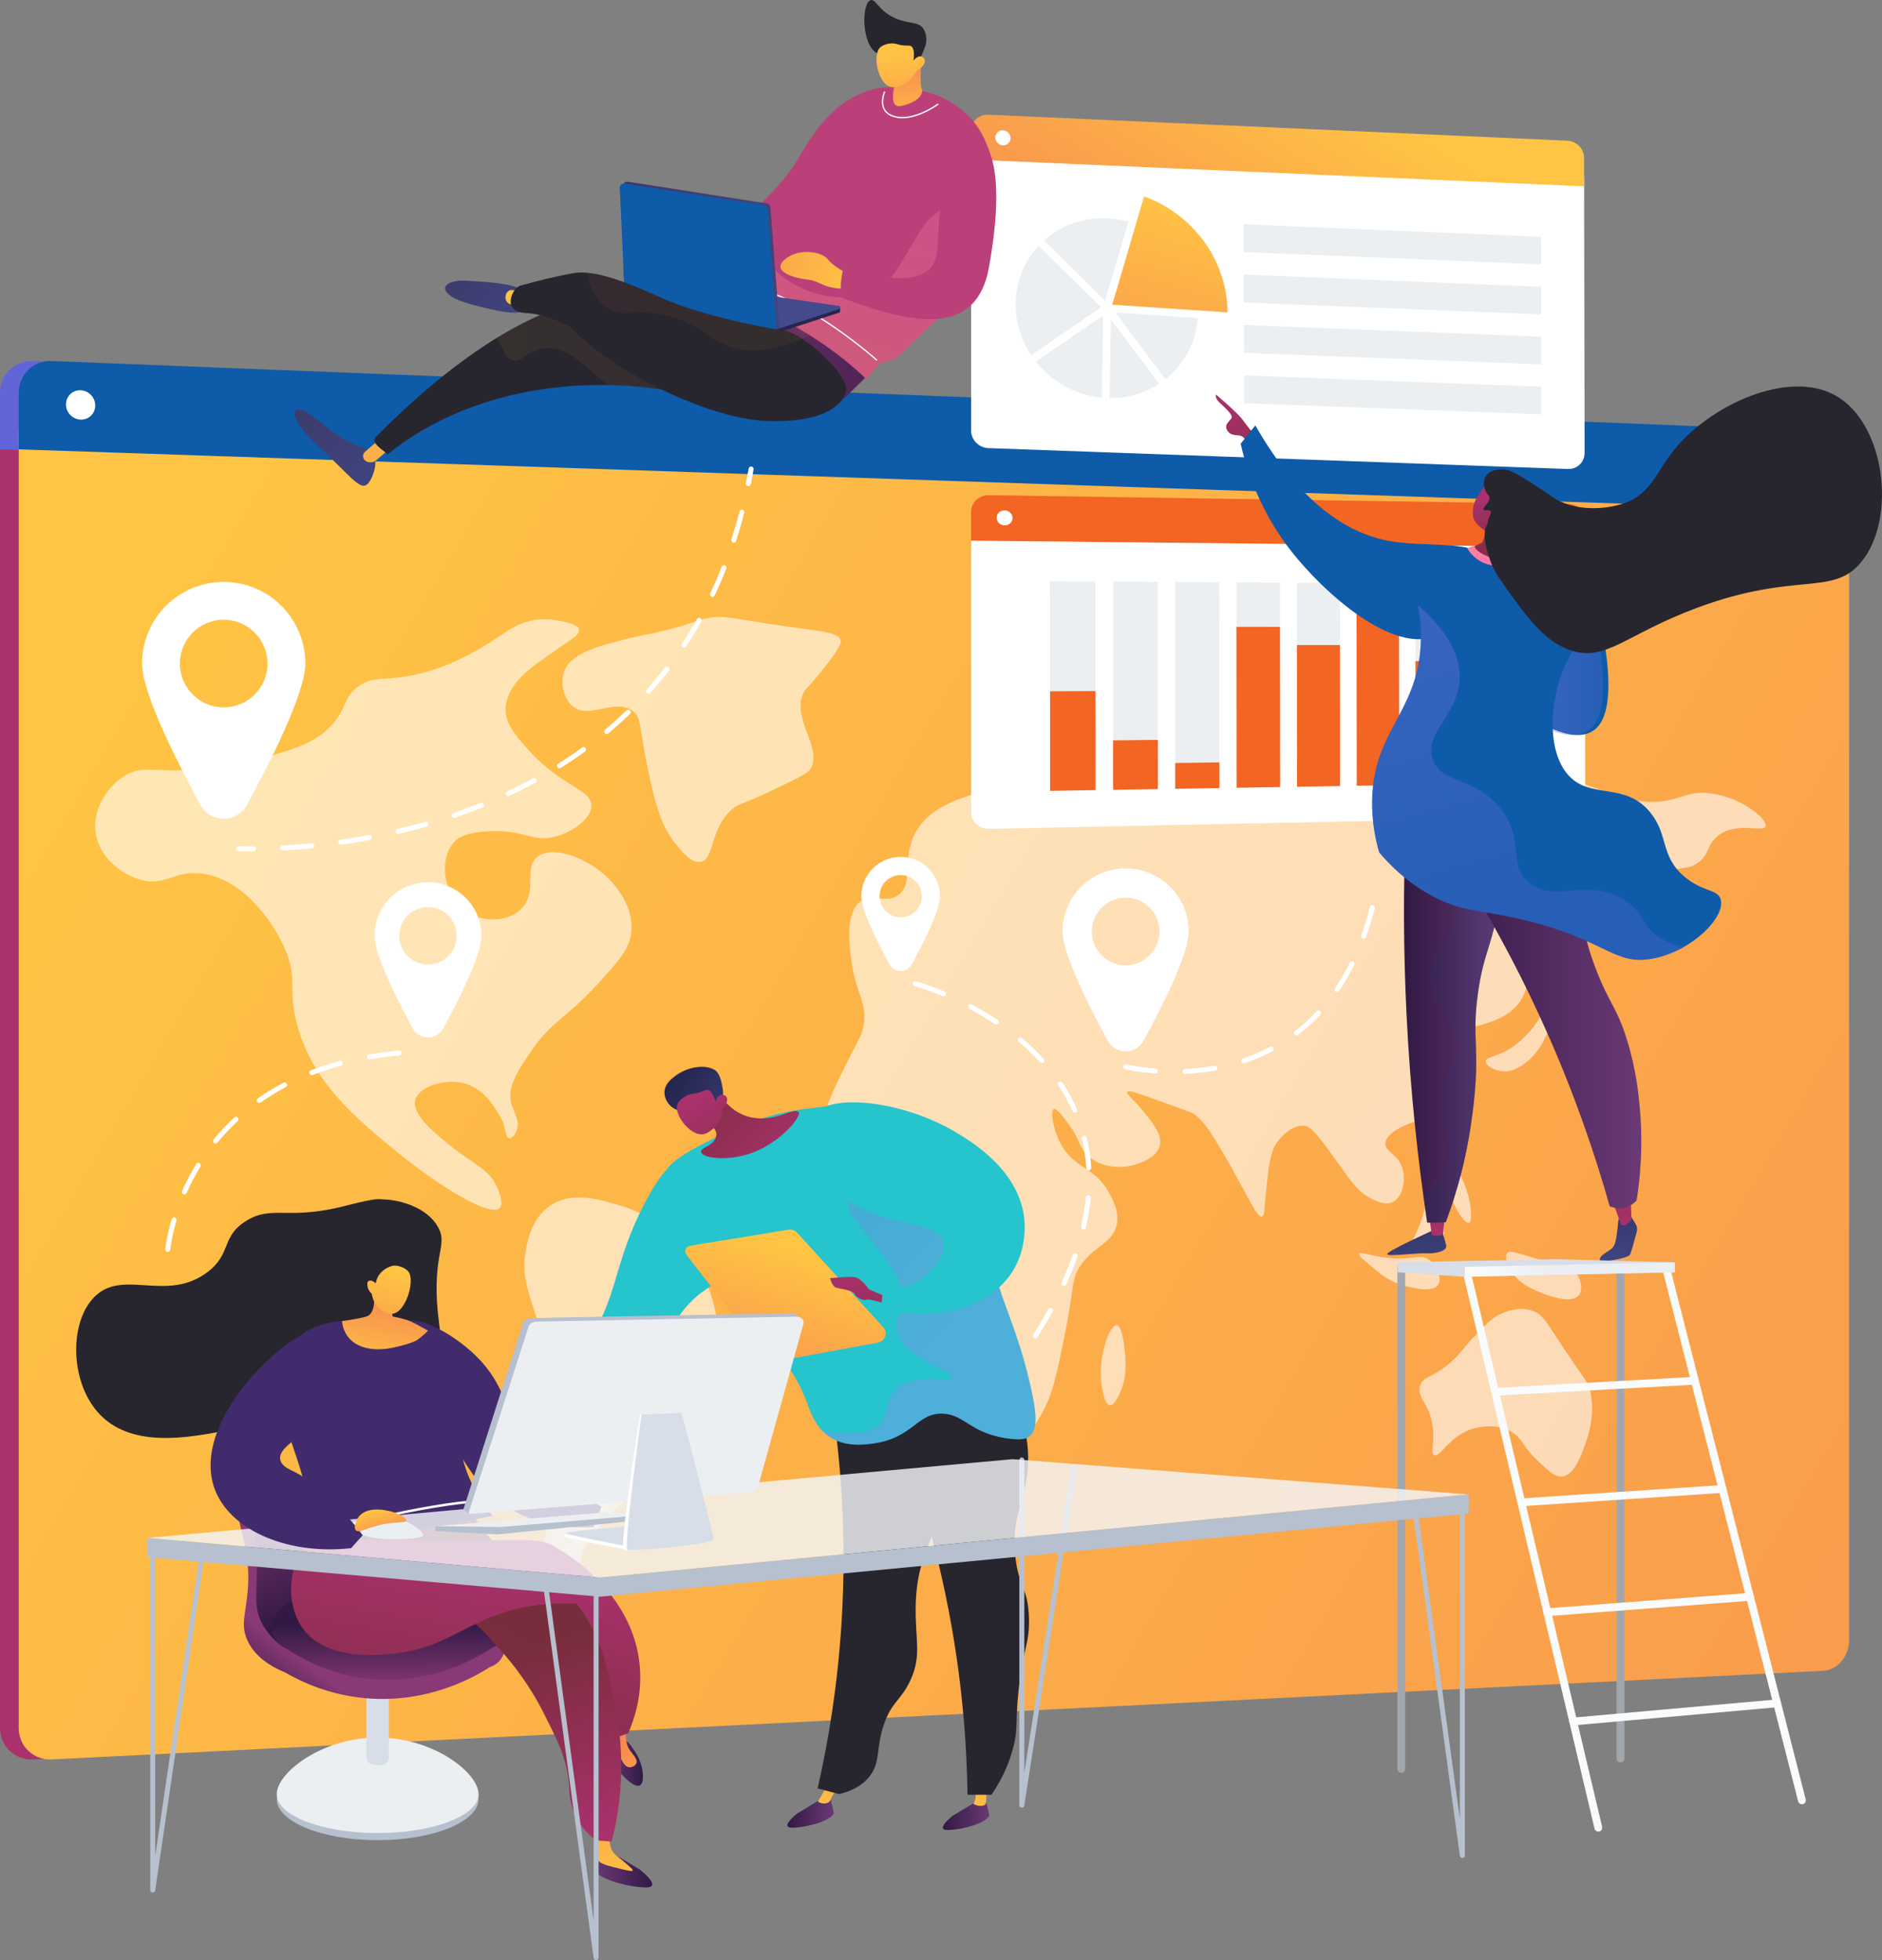 <?xml version="1.0" encoding="utf-8"?>
<!-- Generator: Adobe Illustrator 26.3.1, SVG Export Plug-In . SVG Version: 6.00 Build 0)  -->
<svg version="1.1" id="Layer_1" xmlns="http://www.w3.org/2000/svg" xmlns:xlink="http://www.w3.org/1999/xlink" x="0px" y="0px"
	 viewBox="0 0 748.22 779.37" style="enable-background:new 0 0 748.22 779.37;" xml:space="preserve">
<rect x="0" y="0" width="748.22" height="779.37" fill="#808080" stroke="none"/>
<g>
	<g>
		<g>
			<linearGradient id="SVGID_1_" gradientUnits="userSpaceOnUse" x1="2.153458e-05" y1="435.235" x2="727.705" y2="435.235">
				<stop  offset="0" style="stop-color:#AB316D"/>
				<stop  offset="1" style="stop-color:#792D3D"/>
			</linearGradient>
			<path style="fill:url(#SVGID_1_);" d="M0,170.85v516.23c0,7.28,5.9,12.88,13.15,12.52l704.26-35.25
				c5.69-0.28,10.29-5.72,10.29-12.15V196.42L0,170.85z"/>
			
				<linearGradient id="SVGID_00000147208715734948803360000000152572337991979923_" gradientUnits="userSpaceOnUse" x1="242.375" y1="90.68" x2="163.623" y2="34.215">
				<stop  offset="0" style="stop-color:#AA80F9"/>
				<stop  offset="0.996" style="stop-color:#6165D7"/>
			</linearGradient>
			<path style="fill:url(#SVGID_00000147208715734948803360000000152572337991979923_);" d="M717.41,171.44l-704.26-27.9
				C5.9,143.25,0,148.92,0,156.2v22.47l727.7,24.66v-19.83C727.7,177.06,723.1,171.67,717.41,171.44z"/>
			
				<linearGradient id="SVGID_00000116941841874468749330000008407092514683811472_" gradientUnits="userSpaceOnUse" x1="55.222" y1="259.034" x2="1507.057" y2="1114.951">
				<stop  offset="0" style="stop-color:#FFC444"/>
				<stop  offset="0.996" style="stop-color:#F36F56"/>
			</linearGradient>
			<path style="fill:url(#SVGID_00000116941841874468749330000008407092514683811472_);" d="M7.43,170.85v516.23
				c0,7.28,5.9,12.88,13.15,12.52l704.26-35.25c5.69-0.28,10.29-5.72,10.29-12.15V196.42L7.43,170.85z"/>
			<path style="fill:#0E5BA9;" d="M724.84,171.44l-704.26-27.9c-7.26-0.29-13.15,5.38-13.15,12.66v22.47l727.7,24.66v-19.83
				C735.13,177.06,730.53,171.67,724.84,171.44z"/>
			<path style="fill:#FFFFFF;" d="M37.86,161.23c0,3.22-2.6,5.74-5.81,5.62c-3.21-0.12-5.82-2.82-5.82-6.05
				c0-3.23,2.61-5.74,5.82-5.62C35.26,155.3,37.86,158.01,37.86,161.23z"/>
		</g>
		<g style="opacity:0.6;">
			<path style="fill:#FFFFFF;" d="M49.75,308.37c-6.69,4.04-13.15,12.97-11.68,22.85c1.49,10.02,10.45,16.41,17.51,18.51
				c9.92,2.95,13.19-3.44,23.85-2.46c16.12,1.49,28.65,17.97,33.88,30.12c5.14,11.94,1.13,14.84,4.45,28.58
				c5.83,24.13,23.87,38.85,41.04,52.85c14.28,11.64,36.02,25.68,39.93,21.43c1.4-1.52,0.14-4.97-0.62-7.05
				c-3.01-8.26-9.9-10.11-19.29-17.79c-6.68-5.47-15.12-12.38-13.75-17.93c1.35-5.47,12.03-8.91,19.99-6.56
				c7.96,2.36,12.23,10.24,14.29,14.04c1.76,3.25,1.47,7.48,3.1,7.67c1.13,0.14,2.38-1.59,2.94-3.07c1.45-3.81-1.09-7.46-2.01-10.4
				c-2.13-6.77,2.92-14.11,7.94-21.4c8.39-12.2,13.31-12.3,26.26-26.46c8.66-9.46,12.99-14.33,13.46-21.22
				c0.81-11.81-8.96-20.66-10.6-22.14c-7.91-7.16-21.34-12.11-27.06-7.01c-5.14,4.57,0.27,13.38-5.77,20.03
				c-4.22,4.66-11.61,5.58-17.36,3.77c-8.14-2.55-12.82-10.49-13.29-17.65c-0.09-1.41-0.52-7.94,3.74-12.41
				c1.22-1.27,4.17-3.81,14.1-4.16c13.94-0.49,16.85,4.21,25.16,2.37c6.92-1.53,15.27-7.08,15.17-12.63
				c-0.12-6.49-11.72-7.27-25.04-22.05c-5.19-5.76-9.41-10.58-9.08-16.81c0.47-8.76,9.72-15.54,11.55-16.88
				c7.19-5.27,13.56-9.54,13.56-9.54c1.79-1.2,4.4-2.92,4.1-4.6c-0.2-1.1-1.6-1.88-4.1-2.64c-7.91-2.41-13.97-1.16-13.97-1.16
				c-9.42,1.94-12.42,6.59-23.97,12.76c-4.67,2.49-12.55,6.7-23.31,8.99c-12.29,2.62-16.52,0.23-22.63,4.76
				c-5.9,4.37-4.04,8.13-10.11,14.94c-6.36,7.14-14.14,9.44-26.25,13.03c-4.64,1.38-14.03,3.85-26.88,4.86
				C60.66,307.35,56.78,304.13,49.75,308.37z"/>
			<path style="fill:#FFFFFF;" d="M250.22,253.76c-12.75,3.23-23.85,6.04-26.16,13.94c-1.2,4.11-0.08,9.78,3.28,12.84
				c6.69,6.07,16.78-3.18,24.1,2.1c3.91,2.83,2.43,6.48,6.91,26.82c2.99,13.56,5.44,20.08,10.14,25.95
				c2.66,3.33,6.4,7.99,10.11,7.27c5.49-1.06,3.41-12.48,12.09-20.58c3.04-2.84,3.6-1.71,18.05-8.64
				c8.42-4.04,12.65-6.09,13.57-7.81c4.75-8.82-7.86-19.79-2.79-30.28c0.96-1.98,1.09-0.93,7.57-9.1c7.44-9.38,7.35-10.86,7.15-11.6
				c-0.83-3.11-6.36-3.46-20.71-5.48c-23.87-3.37-25.81-4.84-32.92-3.25c-4.72,1.05-5.98,2.17-16.18,4.72
				C256.47,252.67,255.58,252.41,250.22,253.76z"/>
			<path style="fill:#FFFFFF;" d="M217.9,480c-7.08,5.42-8.49,14.72-9.06,18.48c-1.41,9.32,1.23,15.37,6.18,30.63
				c6,18.53,9,27.78,9.45,33.05c0.7,8.17-0.76,9.63-6.57,41.96c-4.33,24.06-4.79,30.3-0.82,34.58c5.83,6.28,18.36,5.23,18.86,3.57
				c0.24-0.81-2.46-1.43-4.5-4.09c-4.55-5.93-1.27-16.05-0.41-18.72c3.4-10.52,9.91-15.14,20.41-25.73
				c12.39-12.47,20.44-20.59,26.35-32.49c2.94-5.91,9.19-18.94,7.26-35.65c-0.39-3.37-2.02-14.74-10.09-26.02
				c-10.49-14.66-24.67-19.12-28.82-20.35C238.06,476.8,226.54,473.37,217.9,480z"/>
			<path style="fill:#FFFFFF;" d="M337.82,420.23c-4.54,9.01-9.55,18.99-11.52,28.16c-1.76,8.21-3.44,26.82,5.57,33.92
				c8.14,6.41,17.53-2.51,28.88,4.62c5.78,3.64,8.33,9.09,11.4,15.67c6.6,14.14,3.45,22.05,6.27,40.28
				c1.33,8.57,5.53,35.77,16.02,37.43c8.74,1.38,18.23-15.54,19.82-18.37c4.21-7.5,5.83-15.25,8.9-30.41
				c4.14-20.44,2.6-23.27,6.95-29.06c5.59-7.44,12.37-8.38,13.85-15.48c1.09-5.22-1.51-9.87-3.07-12.74
				c-5.77-10.61-13.83-9.35-19.27-19.61c-3.13-5.9-3.98-12.94-2.71-13.63c1.13-0.62,4.28,3.67,5.8,5.75
				c4.68,6.38,4.1,8.71,6.94,11.92c5.74,6.49,15.42,5.29,16.15,5.19c4.44-0.62,12.42-3.35,13.39-8.78c0.75-4.18-2.89-8.6-7.26-13.92
				c-3.53-4.3-6.18-6.13-5.75-6.96c0.44-0.84,3.58,0.23,11.86,3.22c8.99,3.24,13.47,4.86,14.1,5.24c3.02,1.82,5.59,4.3,14.04,19.13
				c8.55,15.02,11.66,22.57,13.6,21.92c0.97-0.32,0.8-2.4,1.51-9.41c1.06-10.5,1.64-15.82,4.14-19.64c2.11-3.22,6.62-7.6,11.27-7.03
				c2.79,0.34,6.15,4.95,12.73,14.12c6.48,9.04,8.67,12.11,13.05,14.47c2.3,1.24,6.42,3.46,9.66,1.5c3.6-2.17,4.83-8.72,3.34-13.41
				c-1.81-5.67-6.82-6.17-6.68-9.66c0.21-4.97,10.59-8.32,11.49-8.61c6.69-2.1,8.4,0.2,11.82-2.12c5.08-3.44,7.17-12.46,5.89-19.42
				c-1.31-7.17-5.77-9.79-4.42-12.9c1.14-2.61,4.7-1.71,11.77-3.66c5.24-1.45,12.98-3.58,17.21-10.09
				c2.52-3.87,2.96-8.02,3.65-14.46c0.11-1.07,0.61-6.03,0-12.86c-0.85-9.45-2.72-10.12-1.82-12.87c1.97-6.03,11.45-4.31,29.42-9.83
				c10.26-3.16,17.66-6.95,18.39-5.45c0.91,1.88-11.08,7.17-11.88,17.08c-0.61,7.51,5.4,15.12,7.93,14.41
				c2.09-0.59,0.58-6.51,4.32-15.14c1.38-3.18,3.46-8,7.9-11.11c5.32-3.73,8.45-1.1,13.24-5.07c3.82-3.18,2.86-5.73,6.06-9.08
				c7.25-7.6,19.46-2.12,20.24-4.95c0.72-2.61-8.68-10.94-20.96-12.93c-10.93-1.77-12.61,3.35-25.05,3.28
				c-7.07-0.04-15.64-3.22-32.86-9.61c-9.74-3.61-14.82-6.07-23.68-6.75c-6.17-0.48-6.36,0.5-12.83-0.18
				c-7.34-0.78-16.45-1.75-23.59-8.43c-5.6-5.25-3.89-8.3-8.52-11.48c-7.48-5.14-17.73-1.15-26.45,2.39
				c-9.27,3.76-15.86,8.41-27.04,16.29c-13.02,9.18-17.39,13.78-24.61,12.77c-5.4-0.75-6.5-3.81-12.57-3.85
				c-4.91-0.03-6.45,1.95-16.45,6.38c-9.68,4.29-14.62,6.42-18.85,5.56c-6.55-1.33-6.8-6.19-13.92-9.26
				c-7.59-3.28-14.85-1-23.72,1.78c-10.97,3.44-21.78,6.84-27.04,16.78c-5.57,10.54-0.4,19.9-6.7,24.58
				c-5.22,3.89-10.58-1.22-15.41,2.84c-5.81,4.89-4.08,17.31-3.17,23.86c1.8,12.91,6.27,16.08,4.75,25.12
				C342.7,411.66,341.51,412.9,337.82,420.23z"/>
			<path style="fill:#FFFFFF;" d="M443.95,526.97c-2.7-0.24-7.23,11.43-6.15,22.4c0.06,0.65,0.96,9.16,3.46,9.4
				c2.33,0.22,4.74-6.81,4.99-7.54c0.41-1.2,1.63-5.13,1.15-11.56C447.28,537.87,446.49,527.2,443.95,526.97z"/>
			<path style="fill:#FFFFFF;" d="M540.4,498.6c-0.2,0.51,0.56,1.36,2.67,3.15c5.57,4.73,8.35,7.09,12.94,8.75
				c3.96,1.43,13.79,3.99,15.9,0.11c1.35-2.48-0.59-7.38-3.69-9.64c-3.31-2.4-5.79-0.24-13.7-0.58
				C546.33,500.03,540.88,497.35,540.4,498.6z"/>
			<path style="fill:#FFFFFF;" d="M568.22,477.12c-1.63,0.3-1.22,3.8-4.44,11.39c-1.5,3.54-2.32,4.49-1.85,5.69
				c1.03,2.65,7.26,3.84,10.35,0.65c2.88-2.98,1.57-8.26,1.11-10.12C572.51,481.21,570.13,476.76,568.22,477.12z"/>
			<path style="fill:#FFFFFF;" d="M601.29,506.04c1.22,1.93,3.3,4.3,8.4,6.68c1.78,0.83,14.88,6.94,18.18,2.06
				c1.34-1.99,0.68-5.24-0.36-7.2c-1.62-3.03-4.58-3.72-9.44-5.04c-14.5-3.96-17.78-5.93-18.96-4.1
				C597.77,500.5,600.62,504.99,601.29,506.04z"/>
			<path style="fill:#FFFFFF;" d="M576.71,462.87c-1.74,0.61-1.63,9.28,1.47,16.13c1.61,3.56,4.55,7.77,5.89,7.18
				c1.45-0.64,0.71-6.75-0.37-10.88C582.09,469.16,578.39,462.29,576.71,462.87z"/>
			<path style="fill:#FFFFFF;" d="M590.67,422.03c0.03-2.03,4.62-1.56,10.62-5.68c4.16-2.86,10.26-8.8,13.5-16.9
				c0.66-1.64,1.33-3.72,1.82-3.61c0.74,0.16,0.83,5.23,0,9.63c-1.53,8.13-6.47,15.43-12.76,18.92c-2.47,1.37-4.31,1.69-5.85,1.64
				C594.57,425.92,590.65,423.91,590.67,422.03z"/>
			<path style="fill:#FFFFFF;" d="M578.18,540.36c-8.06,7.79-12.46,6.5-13.65,10.83c-1.35,4.91,4.18,6.99,5.17,16.85
				c0.62,6.13-1.08,9.63,0.37,10.5c2.2,1.32,5.84-6.89,14.36-10.09c0.66-0.25,9.58-3.45,16.86,1.14c4.22,2.67,3.69,5.31,10.58,11.75
				c4.41,4.12,6.69,6.2,9.46,5.73c4.55-0.77,7.13-7.9,8.71-12.28c1.31-3.62,4.3-11.93,2.17-21.67c-0.92-4.22-1.6-3.21-14.15-22.51
				c-3.47-5.34-4.87-7.64-8.01-9.06c-6.42-2.9-13.46,0.88-14.61,1.5c-2.52,1.36-4.74,3.65-9.17,8.25
				C581.03,536.74,581.36,537.29,578.18,540.36z"/>
		</g>
	</g>
	<g>
		<path style="fill:#FFFFFF;" d="M386.08,59.46v111.75c0,3.71,3.06,6.83,6.84,6.97l230.45,8.3c3.66,0.13,6.62-2.72,6.61-6.38
			l-0.19-109.93L386.08,59.46z"/>
		
			<linearGradient id="SVGID_00000029019335447775267270000000462418489301017249_" gradientUnits="userSpaceOnUse" x1="526.384" y1="31.978" x2="427.464" y2="193.691">
			<stop  offset="0" style="stop-color:#FFC444"/>
			<stop  offset="0.996" style="stop-color:#F36F56"/>
		</linearGradient>
		<path style="fill:url(#SVGID_00000029019335447775267270000000462418489301017249_);" d="M623.14,55.94L392.91,45.6
			c-3.77-0.17-6.83,2.7-6.83,6.4v11.44l243.71,10.65l-0.02-11.26C629.77,59.19,626.8,56.1,623.14,55.94z"/>
		<g>
			<g>
				<g>
					
						<linearGradient id="SVGID_00000000211942096817588680000017149689747046884238_" gradientUnits="userSpaceOnUse" x1="-8764.245" y1="86.152" x2="-8723.039" y2="231.848" gradientTransform="matrix(-1 1.300000e-03 1.300000e-03 1 -8287.311 5.525)">
						<stop  offset="0" style="stop-color:#FFC444"/>
						<stop  offset="0.996" style="stop-color:#F36F56"/>
					</linearGradient>
					<path style="fill:url(#SVGID_00000000211942096817588680000017149689747046884238_);" d="M442.19,121.14l12.65-43.05
						c19.19,6.91,33.07,25.19,33.19,46.12L442.19,121.14z"/>
				</g>
				<g>
					<path style="fill:#EBEFF2;" d="M476.18,126.49c-0.71,9.93-5.55,18.57-12.86,24.32l-19.91-26.55L476.18,126.49z"/>
					<path style="fill:#EBEFF2;" d="M439.36,119.54c-7.67-7.55-16.93-16.67-24.28-23.94c6.52-5.84,15.33-9.21,25.02-8.81
						c2.94,0.12,5.8,0.59,8.53,1.36L439.36,119.54z"/>
					<path style="fill:#EBEFF2;" d="M437.76,122.21l-27.81,19.03c-3.89-5.85-6.16-12.8-6.16-20.18c0-9.1,3.45-17.26,9.13-23.34
						c2.04,2.01,4.3,4.25,6.78,6.7C427.21,111.83,434.77,119.27,437.76,122.21z"/>
					<path style="fill:#EBEFF2;" d="M438.57,125.45l-0.53,32.65c-10.59-0.99-19.98-6.42-26.24-14.32L438.57,125.45z"/>
					<path style="fill:#EBEFF2;" d="M441.65,126.96l19.22,25.62c-5.61,3.67-12.39,5.76-19.72,5.68L441.65,126.96z"/>
				</g>
			</g>
			<polygon style="fill:#EBEFF2;" points="612.68,105.14 494.51,100.23 494.51,89.17 612.66,94.16 			"/>
			<polygon style="fill:#EBEFF2;" points="612.71,125.01 494.53,120.26 494.52,109.19 612.7,114.03 			"/>
			<polygon style="fill:#EBEFF2;" points="612.75,144.88 494.55,140.3 494.54,129.22 612.73,133.9 			"/>
			<polygon style="fill:#EBEFF2;" points="612.78,164.76 494.56,160.33 494.55,149.26 612.76,153.78 			"/>
		</g>
		<path style="fill:#FFFFFF;" d="M401.77,54.94c0,1.65-1.36,2.92-3.03,2.85c-1.68-0.07-3.04-1.47-3.04-3.12
			c0-1.65,1.36-2.92,3.04-2.85C400.42,51.89,401.77,53.29,401.77,54.94z"/>
	</g>
	<g>
		<g>
			<path style="fill:#FFFFFF;" d="M386.08,210.99v112c0,3.72,3.23,6.67,7.2,6.59l230.66-4.77c3.49-0.07,6.3-2.95,6.29-6.42
				l-0.18-104.62L386.08,210.99z"/>
			<path style="fill:#F36523;" d="M623.72,200.4l-230.45-3.51c-3.97-0.06-7.19,2.9-7.19,6.62v11.47l243.97,2.52l-0.02-10.71
				C630.03,203.31,627.2,200.45,623.72,200.4z"/>
			<path style="fill:#FFFFFF;" d="M402.57,205.96c0,1.64-1.42,2.96-3.18,2.94c-1.76-0.02-3.18-1.37-3.18-3.02
				c0-1.65,1.43-2.96,3.18-2.94C401.14,202.97,402.57,204.32,402.57,205.96z"/>
		</g>
		<g>
			<polygon style="fill:#EBEFF2;" points="435.52,314.17 417.48,314.47 417.46,231.12 435.49,231.22 			"/>
			<polygon style="fill:#F36523;" points="435.52,314.17 417.48,314.47 417.47,274.88 435.51,274.78 			"/>
			<polygon style="fill:#EBEFF2;" points="460.33,313.76 442.53,314.05 442.5,231.27 460.28,231.37 			"/>
			<polygon style="fill:#F36523;" points="460.33,313.76 442.53,314.05 442.52,294.39 460.32,294.19 			"/>
			<polygon style="fill:#EBEFF2;" points="484.8,313.35 467.24,313.64 467.19,231.42 484.74,231.52 			"/>
			<polygon style="fill:#F36523;" points="484.8,313.35 467.24,313.64 467.24,303.39 484.79,303.14 			"/>
			<polygon style="fill:#EBEFF2;" points="508.94,312.94 491.62,313.23 491.56,231.56 508.87,231.67 			"/>
			<polygon style="fill:#F36523;" points="508.94,312.94 491.62,313.23 491.57,249.25 508.88,249.26 			"/>
			<polygon style="fill:#EBEFF2;" points="532.76,312.55 515.67,312.83 515.6,231.71 532.68,231.81 			"/>
			<polygon style="fill:#F36523;" points="532.76,312.55 515.67,312.83 515.62,256.49 532.7,256.48 			"/>
			<polygon style="fill:#EBEFF2;" points="556.27,312.15 539.41,312.44 539.32,231.85 556.17,231.95 			"/>
			<polygon style="fill:#F36523;" points="556.27,312.15 539.41,312.44 539.33,243.56 556.19,243.61 			"/>
			<polygon style="fill:#EBEFF2;" points="579.47,311.77 562.83,312.05 562.72,231.99 579.36,232.09 			"/>
			<polygon style="fill:#F36523;" points="579.47,311.77 562.83,312.05 562.76,262.86 579.4,262.82 			"/>
			<polygon style="fill:#EBEFF2;" points="602.36,311.39 585.94,311.66 585.82,232.13 602.24,232.23 			"/>
			
				<linearGradient id="SVGID_00000113313085367055622500000010275064035635290806_" gradientUnits="userSpaceOnUse" x1="600.769" y1="276.995" x2="584.997" y2="326.215">
				<stop  offset="0" style="stop-color:#FF9085"/>
				<stop  offset="1" style="stop-color:#FB6FBB"/>
			</linearGradient>
			<polygon style="fill:url(#SVGID_00000113313085367055622500000010275064035635290806_);" points="602.36,311.39 585.94,311.66 
				585.9,284.04 602.32,283.89 			"/>
		</g>
	</g>
	<g>
		
			<linearGradient id="SVGID_00000098909006735525296480000005661081574555903927_" gradientUnits="userSpaceOnUse" x1="1186.82" y1="462.793" x2="1191.047" y2="516.589" gradientTransform="matrix(1 0 0 1 -626.263 0)">
			<stop  offset="3.597000e-03" style="stop-color:#26264F"/>
			<stop  offset="1" style="stop-color:#444B8C"/>
		</linearGradient>
		<path style="fill:url(#SVGID_00000098909006735525296480000005661081574555903927_);" d="M568.8,489.62c0,0-17.01,7.73-17.29,8.97
			c-0.28,1.23,10.94-0.41,15.52-0.24c4.58,0.18,8.35-1.18,7.93-3.12c-0.41-1.94-2.02-6.82-2.02-6.82L568.8,489.62z"/>
		
			<linearGradient id="SVGID_00000098185115491594713090000016783052262609059244_" gradientUnits="userSpaceOnUse" x1="1197.732" y1="492.743" x2="1196.964" y2="437.028" gradientTransform="matrix(1 0 0 1 -626.263 0)">
			<stop  offset="0" style="stop-color:#AB316D"/>
			<stop  offset="1" style="stop-color:#792D3D"/>
		</linearGradient>
		<path style="fill:url(#SVGID_00000098185115491594713090000016783052262609059244_);" d="M568.18,483.35l1.04,7.66
			c0,0,2.69,0.96,4.5-0.17l0.77-8.4L568.18,483.35z"/>
		
			<linearGradient id="SVGID_00000127009015827721521770000013076523461989109658_" gradientUnits="userSpaceOnUse" x1="1266.697" y1="456.518" x2="1270.924" y2="510.313" gradientTransform="matrix(1 0 0 1 -626.263 0)">
			<stop  offset="3.597000e-03" style="stop-color:#26264F"/>
			<stop  offset="1" style="stop-color:#444B8C"/>
		</linearGradient>
		<path style="fill:url(#SVGID_00000127009015827721521770000013076523461989109658_);" d="M648.31,483.53l1.98,3.18
			c0.55,0.89,0.72,1.96,0.45,2.97c-0.69,2.64-2.07,7.79-2.68,9.13c-0.82,1.83-11.83,2.92-11.83,2.92s-0.98-1.38,1.3-3.05
			c2.29-1.67,3.76-1.93,4.56-4.39c0.81-2.46,1.34-9.43,1.34-9.43L648.31,483.53z"/>
		
			<linearGradient id="SVGID_00000016783128381303261960000016734209825916523155_" gradientUnits="userSpaceOnUse" x1="1270.935" y1="491.734" x2="1270.167" y2="436.017" gradientTransform="matrix(1 0 0 1 -626.263 0)">
			<stop  offset="0" style="stop-color:#AB316D"/>
			<stop  offset="1" style="stop-color:#792D3D"/>
		</linearGradient>
		<path style="fill:url(#SVGID_00000016783128381303261960000016734209825916523155_);" d="M640.07,475.46
			c0.72,0.58,4.26,11.31,4.26,11.31s1.14,1.46,3.32-0.7c2.17-2.16,0.98-0.97,0.98-0.97l-0.41-10.56L640.07,475.46z"/>
		
			<linearGradient id="SVGID_00000015351022016601598440000011766223661308600744_" gradientUnits="userSpaceOnUse" x1="558.173" y1="402.485" x2="599.368" y2="402.485">
			<stop  offset="0" style="stop-color:#311944"/>
			<stop  offset="1" style="stop-color:#6B3976"/>
		</linearGradient>
		<path style="fill:url(#SVGID_00000015351022016601598440000011766223661308600744_);" d="M558.82,329.44
			c-0.9,22.85-0.93,47.68,0.38,74.2c1.48,29.87,4.46,57.47,8.2,82.49c1.39,0.04,2.86,0.05,4.39,0.01c1.03-0.03,2.03-0.08,3-0.15
			c1.95-5.19,4.25-12.01,6.3-20.16c2.17-8.57,3.47-16.26,4.4-23.61c3.28-25.88-0.56-28.14,2.1-47.32
			c2.35-16.99,5.7-17.65,9.64-41.77c4.27-26.17,1.09-30.1-0.45-31.51C590.2,315.58,574.76,319.7,558.82,329.44z"/>
		
			<linearGradient id="SVGID_00000126297410322563103490000008461717402540825017_" gradientUnits="userSpaceOnUse" x1="561.021" y1="402.486" x2="599.367" y2="402.486">
			<stop  offset="3.597000e-03" style="stop-color:#26264F"/>
			<stop  offset="1" style="stop-color:#444B8C"/>
		</linearGradient>
		<path style="opacity:0.3;fill:url(#SVGID_00000126297410322563103490000008461717402540825017_);" d="M596.78,321.62
			c-6.27-5.76-20.61-2.27-35.75,6.52c17.42,18.82,19.32,31.04,17.23,38.96c-2.36,8.96-9.54,11.53-9.51,21.33
			c0.03,12.03,10.89,15.22,10.66,27.95c-0.15,8.42-4.92,8.33-6.05,18.73c-1.33,12.3,4.9,16.54,2.88,25.65
			c-0.87,3.92-3.35,9.03-10.41,14.31c0.51,3.74,1.03,7.44,1.58,11.07c1.39,0.04,2.86,0.05,4.39,0.01c1.03-0.03,2.03-0.08,3-0.15
			c1.95-5.19,4.25-12.01,6.3-20.16c2.17-8.57,3.47-16.26,4.4-23.61c3.28-25.88-0.56-28.14,2.1-47.32
			c2.35-16.99,5.7-17.65,9.64-41.77C601.49,326.97,598.32,323.04,596.78,321.62z"/>
		
			<linearGradient id="SVGID_00000133526219914720095640000002463303281850261897_" gradientUnits="userSpaceOnUse" x1="569.609" y1="398.424" x2="652.539" y2="398.424">
			<stop  offset="0" style="stop-color:#311944"/>
			<stop  offset="1" style="stop-color:#6B3976"/>
		</linearGradient>
		<path style="fill:url(#SVGID_00000133526219914720095640000002463303281850261897_);" d="M569.61,329.06
			c15,21.95,31.18,49.27,45.65,81.97c10.94,24.71,18.87,47.91,24.69,68.59c0.79,0.36,2.65,1.09,5.02,0.78
			c3.24-0.43,5.18-2.5,5.69-3.07c2.37-14.82,2.11-27.38,1.3-36.44c-0.51-5.8-1.43-15.46-5.12-27.39
			c-4.14-13.36-6.99-14.11-12.39-28.24c-5.61-14.67-4.25-18.33-9.62-36.69c-2.21-7.54-5.9-18.76-11.99-32.19
			C598.43,320.6,584.02,324.83,569.61,329.06z"/>
		
			<linearGradient id="SVGID_00000154425774433614093250000001497983431639302832_" gradientUnits="userSpaceOnUse" x1="-3204.72" y1="190.862" x2="-3227.463" y2="259.091" gradientTransform="matrix(-1 0.022 0.022 1 -2721.751 32.123)">
			<stop  offset="0" style="stop-color:#AB316D"/>
			<stop  offset="1" style="stop-color:#792D3D"/>
		</linearGradient>
		<path style="fill:url(#SVGID_00000154425774433614093250000001497983431639302832_);" d="M498.65,172.81c0,0-2.91-3.48-4.77-6.08
			c-1.86-2.6-10.41-9.82-10.41-9.82s-0.61,1.19,1.23,3.03c1.85,1.84,5.72,4.98,4.88,6.36c-0.84,1.38-3.28,2.64-1.45,5.17
			c1.83,2.53,4.88,0.71,6.51,2.74c1.62,2.03,3.29,4.25,3.29,4.25L498.65,172.81z"/>
		<path style="fill:#0E5BA9;" d="M499.06,169.15c-1.94,2.44-3.88,4.87-5.83,7.31c2.48,10.74,7.78,26.94,20.09,42.66
			c13.05,16.67,40.88,41.64,58.2,33.45c10.56-4.99,24.81-22.11,19.69-30.36c-4.92-7.94-26.24-4.18-40.87-7.49
			C535.99,211.48,517.37,201.04,499.06,169.15z"/>
		<path style="fill:#0E5BA9;" d="M632.82,232.52c0,0,11.35,38.64,4.32,53.5c-7.03,14.87-29.46-1.46-29.46-1.46L632.82,232.52z"/>
		
			<linearGradient id="SVGID_00000136392431223836606440000007132730944797409195_" gradientUnits="userSpaceOnUse" x1="535.055" y1="303.316" x2="567.086" y2="303.316" gradientTransform="matrix(1 -0.022 0.022 1 63.55 -28.653)">
			<stop  offset="0" style="stop-color:#AA80F9"/>
			<stop  offset="0.996" style="stop-color:#6165D7"/>
		</linearGradient>
		<path style="opacity:0.3;fill:url(#SVGID_00000136392431223836606440000007132730944797409195_);" d="M630.72,232.56
			c0,0,11.35,38.64,4.32,53.5c-7.03,14.87-29.46-1.46-29.46-1.46L630.72,232.56z"/>
		<path style="fill:#0E5BA9;" d="M597.52,218.23c-14.58-0.27-25.81,0.21-32.02,6.69c-6.56,6.85,0.38,14.26-0.69,31.82
			c-1.64,26.88-18.6,33.8-19.29,61.05c-0.23,9.18,1.48,16.64,2.79,21.13c3.85,4.59,10.14,11.05,19.32,16.37
			c13.36,7.74,20.98,6.17,40.03,10.94c31.16,7.8,34.14,17.84,49.45,14.93c15.47-2.94,28.8-16.3,27-23.44
			c-1.08-4.28-7.31-2.92-14.66-9.32c-9.47-8.24-6.07-16.38-13.32-25.31c-10.43-12.82-24.38-4.54-33.27-15.65
			c-8.99-11.24-6.01-33.84,1.09-46.27c4.64-8.12,6.49-17.57,10.41-26.06c0.33-0.71,0.7-1.86,0.49-3.29
			c-0.78-5.46-9.98-8.23-16.94-10.26C607.29,218.47,598.72,218.25,597.52,218.23z"/>
		
			<linearGradient id="SVGID_00000122696098224527435100000008055538325298971304_" gradientUnits="userSpaceOnUse" x1="-731.76" y1="245.979" x2="-719.109" y2="266.086" gradientTransform="matrix(1 -0.022 0.022 1 1312.816 -55.888)">
			<stop  offset="0" style="stop-color:#FF9085"/>
			<stop  offset="1" style="stop-color:#FB6FBB"/>
		</linearGradient>
		<path style="fill:url(#SVGID_00000122696098224527435100000008055538325298971304_);" d="M583.33,217.94l2.85-0.95
			c0,0,0.84,3.87,10.09,4.16c5.13-0.11,8.38-3.06,8.38-3.06l1.99,1.39c0,0-4.19,5.47-11.04,5.49
			C586.76,224.98,583.33,217.94,583.33,217.94z"/>
		<g>
			
				<linearGradient id="SVGID_00000052071415637944717040000007321346774613222068_" gradientUnits="userSpaceOnUse" x1="50.515" y1="901.976" x2="35.706" y2="925.931" gradientTransform="matrix(0.952 -0.306 0.306 0.952 272.598 -644.202)">
				<stop  offset="0" style="stop-color:#AB316D"/>
				<stop  offset="1" style="stop-color:#792D3D"/>
			</linearGradient>
			<path style="fill:url(#SVGID_00000052071415637944717040000007321346774613222068_);" d="M585.67,205.43
				c-0.78-4.24,1.6-7.88,2.12-8.66c2.19-3.28,2.71-3.71,3.66-4.22l1.31-0.65c0,0,0.07-0.02,0.15-0.04c0.82-0.21,3.54-0.05,4.08,0.12
				c1.72,0.54,2.94,7.86,1.48,17.93c0.07,0.79,0.14,1.58,0.21,2.37c3.92-0.54,5.06-0.17,5.26,0.36c0.44,1.14-2.29,7.78-6.03,9.09
				c-4.68,1.64-11.21-2.64-11.6-4.18c-0.16-0.63-0.13-0.09,3.06-1.94c0.29-0.93,1.21-3.43,1.5-4.36
				C590.19,210.81,586.25,208.55,585.67,205.43z"/>
			
				<linearGradient id="SVGID_00000170983762444360297710000005080653331233007033_" gradientUnits="userSpaceOnUse" x1="-681.766" y1="503.166" x2="-695.222" y2="524.932" gradientTransform="matrix(0.853 -0.522 0.522 0.853 909.755 -588.023)">
				<stop  offset="0" style="stop-color:#AB316D"/>
				<stop  offset="1" style="stop-color:#792D3D"/>
			</linearGradient>
			<path style="fill:url(#SVGID_00000170983762444360297710000005080653331233007033_);" d="M591.01,202.02
				c0.86-0.99,2.12,0.13,2.01,1.5c-0.12,1.37-1.57,2.67-2.83,2.28C588.93,205.41,589.85,203.35,591.01,202.02z"/>
			<path style="fill:#27252D;" d="M729.82,157.32c-19.02-10.76-50.47,3.99-64.71,22.13c-6.62,8.43-8.79,16.57-18.59,20.35
				c-7.46,2.87-20.46,3.91-29.46-2.27c-1.14-0.78-5.74-4.09-12.32-8.03c-2.9-1.73-5.74-3.32-9.18-2.78
				c-0.87,0.14-3.78,0.58-5.04,2.95c-1.02,1.92-0.57,4.56,0.45,6.23c0.61,1,0.99,1.01,1.17,1.73c0.51,2.04-2.85,4.08-2.32,5.01
				c0.38,0.67,2.18-0.2,2.8,0.6c0.67,0.87-1.13,2.39-1.22,5.16c-1.31,1.66-1.47,4.78-0.64,8.62c1.23,5.65,3.21,9.92,5.32,12.94
				c10.19,14.53,17.48,24.92,28.2,28.58c14.2,4.85,21.97-6.35,50.7-16.97c39.34-14.54,53.63-4.22,64.99-18.09
				C754.16,206.19,749.57,168.5,729.82,157.32z"/>
		</g>
		<g style="opacity:0.3;">
			
				<linearGradient id="SVGID_00000128480864856085080670000014575758636461050497_" gradientUnits="userSpaceOnUse" x1="499.565" y1="243.552" x2="538.466" y2="404.842" gradientTransform="matrix(1 -0.022 0.022 1 63.55 -28.653)">
				<stop  offset="0" style="stop-color:#AA80F9"/>
				<stop  offset="0.996" style="stop-color:#6165D7"/>
			</linearGradient>
			<path style="fill:url(#SVGID_00000128480864856085080670000014575758636461050497_);" d="M646.16,358.09
				c-14.66-9.74-27.94,1.4-38.3-7.18c-8.54-7.07-1.54-16.29-10.77-28.73c-10.13-13.64-24.18-10.15-27.53-20.35
				c-3.46-10.54,10.43-17.69,10.77-32.32c0.18-7.47-3.18-17.19-16.57-28.85c0.72,4.26,1.46,9.44,1.06,16.08
				c-1.64,26.88-18.6,33.8-19.29,61.05c-0.23,9.18,1.48,16.64,2.79,21.13c3.85,4.59,10.14,11.05,19.32,16.37
				c13.36,7.74,20.98,6.17,40.03,10.94c31.17,7.8,34.14,17.84,49.45,14.93c4.46-0.85,8.74-2.56,12.53-4.74
				c-4.46-0.69-7.78-2.21-10.31-3.96C652.63,367.82,653.8,363.17,646.16,358.09z"/>
		</g>
	</g>
	<g>
		<g>
			<g>
				
					<linearGradient id="SVGID_00000109732130298845067030000017966489318442490042_" gradientUnits="userSpaceOnUse" x1="-3184.867" y1="-1489.723" x2="-3144.067" y2="-1489.723" gradientTransform="matrix(-0.657 -0.754 -0.754 0.657 -3067.291 -1232.7)">
					<stop  offset="0" style="stop-color:#40447E"/>
					<stop  offset="0.996" style="stop-color:#3C3B6B"/>
				</linearGradient>
				<path style="fill:url(#SVGID_00000109732130298845067030000017966489318442490042_);" d="M146.3,192.27c2.1-2.26,5.87-12-1-14
					c-6.91-2.01-10.74-4.56-20.26-12.18c-9.51-7.62-11.95-1.08,1.48,11.3C139.96,189.77,143.31,195.48,146.3,192.27z"/>
				
					<linearGradient id="SVGID_00000065057631376606871210000000470841796653276560_" gradientUnits="userSpaceOnUse" x1="-1655.373" y1="231.358" x2="-1327.036" y2="572.085" gradientTransform="matrix(-0.995 0.098 0.098 0.995 -1451.054 23.675)">
					<stop  offset="0" style="stop-color:#FFC444"/>
					<stop  offset="0.996" style="stop-color:#F36F56"/>
				</linearGradient>
				<path style="fill:url(#SVGID_00000065057631376606871210000000470841796653276560_);" d="M155.3,178.04l-5.66,4.94
					c-1.18,1.03-2.9,1.16-4.23,0.33c-0.62-0.39-1.01-1.05-1.07-1.78c-0.05-0.73,0.24-1.44,0.8-1.92l8.27-7.08L155.3,178.04z"/>
			</g>
			<g>
				<path style="fill:#27252D;" d="M324.74,130.48c10,8.76-10.87,37.47-44.2,28.17c-40.39-11.28-91.76-6.21-126.39,21.98
					c-2.01-1.79-6.98-4.59-4.71-6.89c31.28-31.63,60.26-49.79,84.25-54.66C269.98,111.71,296.28,105.55,324.74,130.48z"/>
				<g style="opacity:0.24;">
					
						<linearGradient id="SVGID_00000182499699790148275290000005779911344863582863_" gradientUnits="userSpaceOnUse" x1="197.426" y1="136.531" x2="327.252" y2="136.531">
						<stop  offset="0" style="stop-color:#FFC444"/>
						<stop  offset="0.996" style="stop-color:#F36F56"/>
					</linearGradient>
					<path style="opacity:0.3;fill:url(#SVGID_00000182499699790148275290000005779911344863582863_);" d="M207.56,142.51
						c-5.86,3.41-7.11-3.52-10.13-8.07c12.98-7.97,25.16-13.11,36.27-15.36c36.28-7.37,62.58-13.53,91.05,11.41
						c10,8.76-10.87,37.47-44.2,28.17c-12.06-3.37-25.09-5.24-38.37-5.51C231.49,146.42,222.76,131.01,207.56,142.51z"/>
				</g>
			</g>
		</g>
		<g>
			
				<linearGradient id="SVGID_00000116927755307557544650000015181248898837325235_" gradientUnits="userSpaceOnUse" x1="-2187.282" y1="70.536" x2="-2004.359" y2="36.55" gradientTransform="matrix(-0.998 -0.061 -0.061 0.998 -1770.436 -43.435)">
				<stop  offset="0" style="stop-color:#311944"/>
				<stop  offset="1" style="stop-color:#893976"/>
			</linearGradient>
			<path style="fill:url(#SVGID_00000116927755307557544650000015181248898837325235_);" d="M330.64,160.39l2.05,0.78
				c0,0,13.27-12.53,15.64-15.72c2.89-3.9-29.61-13.83-40.17-26.83c-11.09-13.66-2.33,16.21-2.33,16.21L330.64,160.39z"/>
		</g>
		<g>
			<path style="fill:#BB4079;" d="M342.68,37.45c0,0-11.78,1.62-24.7,24.52c-9.71,17.22-30.8,31.49-30.8,31.49L285,107.03l17.5,3.07
				l6.26-4.12l17.08-36.34L342.68,37.45z"/>
			<g>
				<path style="fill:#BB4079;" d="M365.52,35.99c0,0,29.04,3.58,29.67,37c0.58,30.84-10.55,42.79-37.85,68.51
					c-2.75,2.59-7.2,2.59-7.53,2.96c-1.77,2-3.57,4.08-5.39,6.26c-24.44-23.45-51.99-31.39-51.99-31.39s25.48-52.72,36.68-70.19
					C340.65,31.12,358.06,34.2,365.52,35.99z"/>
				<g style="opacity:0.3;">
					
						<linearGradient id="SVGID_00000091707455628379298060000010171248395271456151_" gradientUnits="userSpaceOnUse" x1="-2110.685" y1="51.517" x2="-2130.676" y2="-26.673" gradientTransform="matrix(-0.998 -0.061 -0.061 0.998 -1770.436 -43.435)">
						<stop  offset="0" style="stop-color:#FF9085"/>
						<stop  offset="1" style="stop-color:#FB6FBB"/>
					</linearGradient>
					<path style="fill:url(#SVGID_00000091707455628379298060000010171248395271456151_);" d="M317.3,113.84
						c12.26,6.56,29.64,5.82,36.03-2.3c4.81-6.11,5.59-8.39,11.45-17.99c4.71-7.72,7.01-8.96,17.3-15.46
						c3.89-2.45,8.3-6.01,12.62-11.33c0.27,1.96,0.45,4.03,0.49,6.24c0.58,30.84-10.55,42.79-37.85,68.51
						c-2.75,2.59-7.2,2.59-7.53,2.96c-1.77,2-3.57,4.08-5.39,6.26c-24.44-23.45-51.99-31.39-51.99-31.39s4.23-8.29,9.83-19.95
						C306.32,106.19,309.44,109.64,317.3,113.84z"/>
				</g>
			</g>
			
				<linearGradient id="SVGID_00000179616320083904556170000016847196665814386321_" gradientUnits="userSpaceOnUse" x1="-2116.368" y1="26.224" x2="-2020.342" y2="0.755" gradientTransform="matrix(-0.998 -0.061 -0.061 0.998 -1770.436 -43.435)">
				<stop  offset="0" style="stop-color:#FFC444"/>
				<stop  offset="0.996" style="stop-color:#F36F56"/>
			</linearGradient>
			<path style="fill:url(#SVGID_00000179616320083904556170000016847196665814386321_);" d="M337.33,114.83c0,0-5.5,0.25-9.41-1.32
				c-3.91-1.57-3.59-1.94-8.09-2.51c-4.37-0.56-12.99-3.15-8.11-7.59c5.43-4.94,14.73-3.55,17.41-0.28
				c2.58,3.16,7.05,5.17,7.05,5.17L337.33,114.83z"/>
			<path style="fill:#BB4079;" d="M386.42,52.65c0,0,16.13,1.88,6.72,53.82c-4.88,26.94-29.01,23.15-58.15,12.02
				c-1.97-4.13,0.57-12.87,0.57-12.87s36.2,14.93,37.14-6.85C373.74,74.35,377.01,50.07,386.42,52.65z"/>
			<path style="fill:#FFFFFF;" d="M358.76,47.04c6.9,0,13.92-5.11,14.25-5.36c0.12-0.09,0.14-0.25,0.05-0.37
				c-0.09-0.12-0.25-0.14-0.37-0.05c-0.09,0.07-9.31,6.79-16.78,4.92c-2.07-0.52-3.48-1.53-4.21-3.01c-1.38-2.81,0.18-6.42,0.2-6.46
				c0.06-0.13,0-0.29-0.13-0.35c-0.13-0.06-0.29,0-0.35,0.13c-0.07,0.16-1.67,3.87-0.19,6.9c0.8,1.62,2.33,2.73,4.55,3.28
				C356.77,46.94,357.77,47.04,358.76,47.04z"/>
			<path style="fill:#FFFFFF;" d="M348.5,143.39c0.07,0,0.14-0.03,0.19-0.09c0.1-0.11,0.09-0.27-0.02-0.37
				c-0.26-0.23-26.26-23.51-49.73-29.25c-0.14-0.04-0.28,0.05-0.32,0.19c-0.03,0.14,0.05,0.28,0.19,0.32
				c23.34,5.71,49.25,28.89,49.51,29.13C348.37,143.37,348.44,143.39,348.5,143.39z"/>
		</g>
		<g>
			
				<linearGradient id="SVGID_00000109723157849044621040000002501786519142842552_" gradientUnits="userSpaceOnUse" x1="-2001.745" y1="172.335" x2="-2000.351" y2="135.22" gradientTransform="matrix(-0.996 0.094 0.094 0.996 -1645.576 67.044)">
				<stop  offset="0" style="stop-color:#FFC444"/>
				<stop  offset="0.996" style="stop-color:#F36F56"/>
			</linearGradient>
			<path style="fill:url(#SVGID_00000109723157849044621040000002501786519142842552_);" d="M366.55,20.3c0,0-1.09,12.59-0.11,14.97
				c0.99,2.38-2.13,5.63-8.3,6.89c-6.17,1.25-1.29-12.55-1.29-12.55L366.55,20.3z"/>
			<path style="fill:#27252D;" d="M348.77,21.24c-6.41-3.5-6.28-19.92-2.65-21.17c2.08-0.72,3.11,4.34,9.98,7.27
				c5.35,2.28,9.16,1.1,11.11,4.25c0.92,1.48,1.27,3.66,0.97,5.5c-0.15,0.95-0.58,2.17-1.6,4.55c-0.9,2.11-0.83,2.03-1.11,2.65
				c-0.68,1.49-2.06,4.03-4.88,7.24c-0.38-0.9-0.91-2.01-1.67-3.19c-0.29-0.45-1.45-2.21-2.99-3.58
				C353.11,22.28,350.61,22.24,348.77,21.24z"/>
			
				<linearGradient id="SVGID_00000006684461065439303130000010287099256616635016_" gradientUnits="userSpaceOnUse" x1="-1998.752" y1="142.206" x2="-1999.436" y2="197.357" gradientTransform="matrix(-0.996 0.094 0.094 0.996 -1645.576 67.044)">
				<stop  offset="0" style="stop-color:#FFC444"/>
				<stop  offset="0.996" style="stop-color:#F36F56"/>
			</linearGradient>
			<path style="fill:url(#SVGID_00000006684461065439303130000010287099256616635016_);" d="M364.35,28.17c0,0-2.4,5.88-8.97,6.5
				c-5.88,0.56-8.83-12.35-5.56-15.71c1.09-1.12,3.51-1.9,5.62-1.66c1.25,0.14,1.73,0.57,3.77,0.77c1.88,0.18,2.36-0.1,2.98,0.27
				c0.77,0.46,1.5,1.79,0.98,5.79c0.93-1.3,2.19-1.95,3.21-1.65c0.16,0.05,0.61,0.25,0.9,0.63
				C368.33,24.45,367.27,26.57,364.35,28.17z"/>
		</g>
		<g>
			<path style="fill:#26264F;" d="M333.46,121.81c0.26,0.04,0.51,0.23,0.58,0.48c0.01,0.04-0.09,1.35-0.09,1.39
				c0.03,0.31-0.16,0.59-0.45,0.68l-24.7,8.02l-46.15-18.07l21.93,1.68L333.46,121.81z"/>
			<path style="fill:#444B8C;" d="M333.47,121.63c0.3,0.04,0.54,0.29,0.56,0.6c0.03,0.31-0.16,0.59-0.45,0.68l-24.7,8.02
				l-46.15-18.07l21.93,1.68L333.47,121.63z"/>
			
				<linearGradient id="SVGID_00000070114453351105682780000015122863353923414436_" gradientUnits="userSpaceOnUse" x1="-2087.221" y1="19.584" x2="-2021.589" y2="19.584" gradientTransform="matrix(-0.998 -0.061 -0.061 0.998 -1770.436 -43.435)">
				<stop  offset="0" style="stop-color:#40447E"/>
				<stop  offset="0.996" style="stop-color:#3C3B6B"/>
			</linearGradient>
			<path style="fill:url(#SVGID_00000070114453351105682780000015122863353923414436_);" d="M309.97,130.57l-3.68-48.15
				c-0.06-0.77-0.64-1.4-1.41-1.52l-55.27-8.65c-0.49-0.08-1,0.07-1.37,0.41c-0.37,0.33-0.58,0.82-0.55,1.32l2.07,44.87
				c0.04,0.77,0.6,1.42,1.36,1.56l57.42,10.63L309.97,130.57z"/>
			<path style="fill:#0E5BA9;" d="M308.79,132.39L305,83.18c-0.06-0.77-0.64-1.4-1.41-1.52l-55.27-8.65c-0.49-0.08-1,0.07-1.37,0.41
				c-0.37,0.33-0.58,0.82-0.55,1.32l2.07,44.88c0.04,0.77,0.6,1.42,1.35,1.56L308.79,132.39z"/>
			<path style="fill:#0E5BA9;" d="M308.79,132.39l-58.97-11.21c-0.76-0.14-1.32-0.79-1.35-1.56l-0.63-13.54
				c17.57,9.98,39.58,11.24,60.09,15.25L308.79,132.39z"/>
		</g>
		<g>
			
				<linearGradient id="SVGID_00000152234114275774540330000004827034036739860905_" gradientUnits="userSpaceOnUse" x1="-2621.814" y1="-502.94" x2="-2589.216" y2="-502.94" gradientTransform="matrix(-0.926 -0.377 -0.377 0.926 -2409.327 -398.927)">
				<stop  offset="0" style="stop-color:#40447E"/>
				<stop  offset="0.996" style="stop-color:#3C3B6B"/>
			</linearGradient>
			<path style="fill:url(#SVGID_00000152234114275774540330000004827034036739860905_);" d="M208.92,122.3
				c0.81-2.8,2.59-5.89-3.77-8.15c-4.62-1.64-12.64-2.16-19.92-2.54c-10.21-0.52-12.56,5.59,2.36,9.47
				C197.36,123.63,207.77,126.28,208.92,122.3z"/>
			
				<linearGradient id="SVGID_00000010282413546480640130000014085612108955981212_" gradientUnits="userSpaceOnUse" x1="-1990.986" y1="29.746" x2="-1662.636" y2="370.487" gradientTransform="matrix(-0.998 -0.061 -0.061 0.998 -1770.436 -43.435)">
				<stop  offset="0" style="stop-color:#FFC444"/>
				<stop  offset="0.996" style="stop-color:#F36F56"/>
			</linearGradient>
			<path style="fill:url(#SVGID_00000010282413546480640130000014085612108955981212_);" d="M200.96,118.02
				c-0.1,1.57,0.9,2.8,2.2,2.98c3.02,0.43,2.46-1.12,2.55-2.69c0.1-1.57,1.32-2.65-2.2-2.98
				C202.2,115.2,201.06,116.45,200.96,118.02z"/>
			<path style="fill:#27252D;" d="M231.97,109.01l-2.98-0.47c0,0-5.81,0.54-21.83,4.96c-3.43,0.57-8.1,10.57,1.94,10.97
				c10.05,0.39,22.27,7.87,22.27,7.87L231.97,109.01z"/>
			<path style="fill:#27252D;" d="M336.28,155.57c0,0-1.46,12.98-31.66,11.8c-30.19-1.18-84.13-32.53-83.79-48.97
				c0.34-16.45,20.41-9.88,41.19-0.37c17.54,8.02,44.64,12.67,50.19,13.53C319.32,132.66,337.99,149.33,336.28,155.57z"/>
			<g style="opacity:0.2;">
				
					<linearGradient id="SVGID_00000023258472886800744050000001793173864708695957_" gradientUnits="userSpaceOnUse" x1="-2119.811" y1="58.668" x2="-2009.143" y2="35.015" gradientTransform="matrix(-0.998 -0.061 -0.061 0.998 -1770.436 -43.435)">
					<stop  offset="0" style="stop-color:#FFC444"/>
					<stop  offset="0.996" style="stop-color:#F36F56"/>
				</linearGradient>
				<path style="opacity:0.3;fill:url(#SVGID_00000023258472886800744050000001793173864708695957_);" d="M296.77,139.29
					c-13.98-1.42-17.11-11.45-34.51-14.35c-11.27-1.88-15.25,1.45-20.99-2.4c-4.54-3.04-6.85-8.33-7.96-14.08
					c7.71,0.65,18.11,4.72,28.71,9.57c17.04,7.79,43.09,12.4,49.66,13.45c0.19,0.03,4.6-1.54,4.6-1.54s3.28,1.87,5.63,3.35
					C312.75,138.19,301.88,139.81,296.77,139.29z"/>
			</g>
		</g>
	</g>
	<g>
		<path style="fill:#A2A7AE;" d="M557.11,704.91c-0.86,0-1.55-0.69-1.55-1.55V503.92c0-0.86,0.7-1.55,1.55-1.55
			c0.86,0,1.55,0.69,1.55,1.55v199.44C558.66,704.22,557.96,704.91,557.11,704.91z"/>
		<path style="fill:#A2A7AE;" d="M644.24,700.81c-0.86,0-1.55-0.69-1.55-1.55V503.92c0-0.86,0.7-1.55,1.55-1.55
			c0.86,0,1.55,0.69,1.55,1.55v195.34C645.79,700.12,645.1,700.81,644.24,700.81z"/>
		<path style="fill:#FAFBFC;" d="M635.44,728.29c-0.7,0-1.34-0.48-1.51-1.2l-52.32-221.03c-0.2-0.83,0.32-1.67,1.15-1.87
			c0.83-0.2,1.67,0.32,1.87,1.15l52.32,221.03c0.2,0.83-0.32,1.67-1.15,1.87C635.68,728.28,635.56,728.29,635.44,728.29z"/>
		<path style="fill:#FAFBFC;" d="M716.38,717.43c-0.69,0-1.32-0.47-1.5-1.17l-53.61-210.17c-0.21-0.83,0.29-1.68,1.12-1.89
			c0.83-0.21,1.68,0.29,1.89,1.12l53.61,210.17c0.21,0.83-0.29,1.68-1.12,1.89C716.64,717.41,716.51,717.43,716.38,717.43z"/>
		<polygon style="fill:#D8DEE8;" points="665.85,505.89 582.4,507.68 555.66,505.89 555.66,501.95 617.84,500.69 665.85,501.95 		
			"/>
		
			<linearGradient id="SVGID_00000054977903232549915200000013673011713132280722_" gradientUnits="userSpaceOnUse" x1="-1567.234" y1="504.711" x2="-1646.712" y2="504.979" gradientTransform="matrix(1 0 0 1 2222 0)">
			<stop  offset="0.494" style="stop-color:#EBEFF2"/>
			<stop  offset="1" style="stop-color:#FFFFFF"/>
		</linearGradient>
		<polygon style="fill:url(#SVGID_00000054977903232549915200000013673011713132280722_);" points="665.85,505.89 582.4,507.68 
			582.4,503.74 665.85,501.95 		"/>
		<path style="fill:#FAFBFC;" d="M594.42,554.99c-0.82,0-1.5-0.64-1.55-1.47c-0.05-0.86,0.61-1.59,1.46-1.64l78.62-4.38
			c0.84-0.05,1.59,0.61,1.64,1.46c0.05,0.86-0.61,1.59-1.46,1.64l-78.62,4.38C594.47,554.99,594.45,554.99,594.42,554.99z"/>
		<path style="fill:#FAFBFC;" d="M604.82,598.93c-0.81,0-1.49-0.63-1.55-1.45c-0.06-0.86,0.59-1.59,1.45-1.65l79.95-5.33
			c0.86-0.06,1.59,0.59,1.65,1.45c0.06,0.86-0.59,1.59-1.45,1.65l-79.95,5.33C604.89,598.93,604.85,598.93,604.82,598.93z"/>
		<path style="fill:#FAFBFC;" d="M615.16,642.62c-0.8,0-1.48-0.62-1.55-1.43c-0.07-0.85,0.57-1.6,1.43-1.67l80.53-6.13
			c0.86-0.06,1.6,0.58,1.67,1.43c0.07,0.85-0.57,1.6-1.43,1.67l-80.53,6.13C615.24,642.62,615.2,642.62,615.16,642.62z"/>
		<path style="fill:#FAFBFC;" d="M625.44,686.06c-0.79,0-1.47-0.61-1.54-1.41c-0.08-0.85,0.55-1.61,1.41-1.68l81.02-7.22
			c0.85-0.08,1.61,0.55,1.68,1.41c0.08,0.85-0.55,1.61-1.41,1.68l-81.02,7.22C625.53,686.05,625.49,686.06,625.44,686.06z"/>
	</g>
	<g>
		<g>
			
				<linearGradient id="SVGID_00000165928974372751751910000017049674260574450870_" gradientUnits="userSpaceOnUse" x1="1759.807" y1="722.087" x2="1778.285" y2="722.087" gradientTransform="matrix(1 0 0 1 -1384.969 0)">
				<stop  offset="0" style="stop-color:#311944"/>
				<stop  offset="1" style="stop-color:#6B3976"/>
			</linearGradient>
			<path style="fill:url(#SVGID_00000165928974372751751910000017049674260574450870_);" d="M378.63,722.08l9.25-5.56h4.17
				c0,0,1.42,5.29,1.26,5.56c-1.86,3.05-10.51,5.36-15.92,5.56c-0.9,0.03-2.15,0.04-2.47-0.61
				C374.37,725.92,376.81,723.61,378.63,722.08z"/>
			
				<linearGradient id="SVGID_00000127021511769636539100000018217628971634693302_" gradientUnits="userSpaceOnUse" x1="1772.539" y1="721.037" x2="1787.832" y2="675.157" gradientTransform="matrix(1 0 0 1 -1384.969 0)">
				<stop  offset="0" style="stop-color:#FFC444"/>
				<stop  offset="0.996" style="stop-color:#F36F56"/>
			</linearGradient>
			<path style="fill:url(#SVGID_00000127021511769636539100000018217628971634693302_);" d="M388.03,710.46
				c0.02,3.24-0.12,5.52-0.93,6.52c-0.57,0.71,4.91,2.3,4.94-0.46c0.02-1.82,0.31-4.93,0.6-5.85
				C391.1,710.61,389.57,710.54,388.03,710.46z"/>
		</g>
		<g>
			
				<linearGradient id="SVGID_00000137817109676676552450000016589017915516190877_" gradientUnits="userSpaceOnUse" x1="1697.993" y1="721.179" x2="1716.471" y2="721.179" gradientTransform="matrix(1 0 0 1 -1384.969 0)">
				<stop  offset="0" style="stop-color:#311944"/>
				<stop  offset="1" style="stop-color:#6B3976"/>
			</linearGradient>
			<path style="fill:url(#SVGID_00000137817109676676552450000016589017915516190877_);" d="M316.81,721.17l9.25-5.56h4.17
				c0,0,1.42,5.29,1.26,5.56c-1.86,3.05-10.51,5.36-15.92,5.56c-0.9,0.03-2.15,0.04-2.47-0.61
				C312.55,725.01,315,722.71,316.81,721.17z"/>
			
				<linearGradient id="SVGID_00000119827426813577945890000000687740814635093688_" gradientUnits="userSpaceOnUse" x1="1711.71" y1="720.835" x2="1728.551" y2="670.312" gradientTransform="matrix(1 0 0 1 -1384.969 0)">
				<stop  offset="0" style="stop-color:#FFC444"/>
				<stop  offset="0.996" style="stop-color:#F36F56"/>
			</linearGradient>
			<path style="fill:url(#SVGID_00000119827426813577945890000000687740814635093688_);" d="M328.87,709.6
				c-1.35,2.58-2.77,5.48-3.58,6.48c-0.57,0.71,3.99,2.13,4.94-0.46c0.78-2.1,2.95-4.89,3.24-5.81
				C331.93,709.74,330.4,709.67,328.87,709.6z"/>
		</g>
		<path style="fill:#27252D;" d="M330.77,558.03c3.58,23.79,5.91,53.38,3.8,87.17c-1.56,24.96-5.22,47.13-9.51,65.93
			c2.85,0.74,5.71,1.48,8.56,2.22c3.55-0.82,8.59-2.6,12.05-6.97c4.55-5.75,2.47-11.05,5.71-20.6c3.09-9.13,6.77-9.61,10.46-17.43
			c4.81-10.21,1.87-16.46,2.22-30.11c0.59-23.1,9.49-24.89,12.36-53.57c1.5-15.01,2.24-23.64-3.17-29.16
			C365.66,547.76,348.99,549.13,330.77,558.03z"/>
		<path style="fill:#27252D;" d="M350.42,553.24c9.77,22.74,19.93,51.86,26.63,86.54c5.36,27.71,7.3,52.75,7.61,73.86
			c3.17,0,6.34,0,9.51,0c2.75-4,6.37-10.21,8.56-18.39c2.19-8.15,0.81-10.26,2.22-23.14c1.92-17.56,4.43-18.37,4.12-28.85
			c-0.36-12.04-4.02-11.99-5.39-24.09c-2.03-17.9,5.36-23.42,5.07-39.94c-0.13-7.42-1.84-18.6-10.14-32.33
			C382.54,549.01,366.48,551.12,350.42,553.24z"/>
		
			<linearGradient id="SVGID_00000173125745627275578790000002008998900002433950_" gradientUnits="userSpaceOnUse" x1="-4329.086" y1="539.133" x2="-4346.52" y2="598.728" gradientTransform="matrix(-1 0 0 1 -4118.926 0)">
			<stop  offset="0" style="stop-color:#AB316D"/>
			<stop  offset="1" style="stop-color:#792D3D"/>
		</linearGradient>
		<path style="fill:url(#SVGID_00000173125745627275578790000002008998900002433950_);" d="M225.52,550.45l-3.73,3.3
			c0,0-8.18-0.32-11.13,0.43c-2.95,0.75-8.03,3.3-8.03,3.3s1.27,1.88,3.07,1.17c1.8-0.71,4.59-1.67,5.12-1.41
			c0.54,0.26,1.8,3.65,6.09,4.22c4.29,0.57,6.29-4.48,6.29-4.48l4.06-3.45L225.52,550.45z"/>
		<path style="fill:#26C4CD;" d="M268.24,463.45c-1.51,0.19-4.47,1.1-11.17,13.55c-8.68,16.12-10.95,28.02-14.26,37.8
			c-3.1,9.15-8.92,21.79-20.92,35.66c1.98,2.06,3.96,4.12,5.94,6.18c17-0.42,25.41-5.84,29.96-10.7c6.63-7.09,4.58-12.53,12.6-23.3
			c9.38-12.6,16.48-10.95,19.73-19.26C296.2,487.81,278.98,462.13,268.24,463.45z"/>
		<path style="fill:#26C4CD;" d="M353.35,441.34c-9.72-3.12-17.34-2.25-30.91-0.71c-19.81,2.25-32.5,8.81-43.51,14.5
			c-10.82,5.59-13.68,8.75-15.22,12.36c-3.58,8.43,0.78,17.63,3.57,23.3c7.11,14.47,13.7,13.97,28.77,31.38
			c13.25,15.32,19.88,22.98,24.25,34.24c1.93,4.98,3.82,11.42,9.99,15.22c5.98,3.68,12.77,2.88,16.64,2.38
			c16.26-2.13,17.7-12.62,28.29-11.89c8.44,0.58,10.27,7.44,24.73,9.75c6.46,1.03,8.34,0.02,9.27-0.71
			c3.52-2.79,3.11-9.47-0.24-23.06c-5.14-20.9-9.73-27.67-14.03-44.22c-4.46-17.19-1.03-15.68-4.75-25.44
			C388.95,475.15,378.68,449.45,353.35,441.34z"/>
		
			<linearGradient id="SVGID_00000109726694148705792080000007322392530037362588_" gradientUnits="userSpaceOnUse" x1="-4435.977" y1="498.324" x2="-4407.265" y2="592.219" gradientTransform="matrix(-1 0 0 1 -4118.926 0)">
			<stop  offset="0" style="stop-color:#FFC444"/>
			<stop  offset="0.996" style="stop-color:#F36F56"/>
		</linearGradient>
		<path style="fill:url(#SVGID_00000109726694148705792080000007322392530037362588_);" d="M351.36,527.97l-34.27-37.61
			c-0.83-1.09-2.19-1.64-3.54-1.42l-39.25,6.42c-1.68,0.27-2.46,2.25-1.41,3.59l31.91,41.05c0.86,1.1,2.26,1.63,3.63,1.36l40.7-7.53
			C351.8,533.3,353.01,530.15,351.36,527.97z"/>
		
			<linearGradient id="SVGID_00000016768256120852044880000010608673475459548299_" gradientUnits="userSpaceOnUse" x1="-4457.269" y1="501.633" x2="-4474.704" y2="561.227" gradientTransform="matrix(-1 0 0 1 -4118.926 0)">
			<stop  offset="0" style="stop-color:#AB316D"/>
			<stop  offset="1" style="stop-color:#792D3D"/>
		</linearGradient>
		<path style="fill:url(#SVGID_00000016768256120852044880000010608673475459548299_);" d="M352.8,515.86l-7.34-3.2
			c0,0-2.8-4-5.07-4.67c-2.27-0.67-10.4,0.27-10.4,0.27s0.8,3.2,2.4,3.73c1.6,0.53,6.54,0.93,7.34,2.53c0.8,1.6,3.73,2.8,4.8,2.27
			c1.07-0.53,7.87,1.73,7.87,1.73L352.8,515.86z"/>
		
			<linearGradient id="SVGID_00000158735075072287376440000004391483362970643865_" gradientUnits="userSpaceOnUse" x1="-4491.986" y1="532.534" x2="-4391.182" y2="438.387" gradientTransform="matrix(-1 0 0 1 -4118.926 0)">
			<stop  offset="0" style="stop-color:#AA80F9"/>
			<stop  offset="0.996" style="stop-color:#6165D7"/>
		</linearGradient>
		<path style="opacity:0.3;fill:url(#SVGID_00000158735075072287376440000004391483362970643865_);" d="M350.26,565.44
			c3.38-4.13,1.56-9.08,6.18-13.31c7.53-6.89,21.16-1.79,21.87-4.28c0.85-2.98-19.57-7.3-21.87-19.02
			c-1.04-5.32,2.8-6.22,2.38-13.31c-0.4-6.65-4.55-12.13-12.84-22.82c-6.54-8.44-8.31-9.13-8.56-12.36
			c-0.73-9.72,11.55-16.49,16.64-19.97c6.23-4.26,12.74-6.46,18.82-7.47c11.34,10.45,16.46,23.29,17.32,25.54
			c3.73,9.76,0.29,8.25,4.75,25.44c4.3,16.55,8.88,23.33,14.03,44.22c3.35,13.59,3.76,20.27,0.24,23.06
			c-0.93,0.74-2.81,1.75-9.27,0.71c-14.45-2.31-16.28-9.16-24.73-9.75c-10.59-0.73-12.03,9.76-28.29,11.89
			c-3.87,0.51-10.66,1.3-16.64-2.38c-1.35-0.83-2.48-1.79-3.46-2.83C341.2,571.43,347.43,568.9,350.26,565.44z"/>
		<g>
			
				<linearGradient id="SVGID_00000103982985905335501020000015840790822521328512_" gradientUnits="userSpaceOnUse" x1="-2559.459" y1="2071.401" x2="-2557.133" y2="2009.434" gradientTransform="matrix(-0.687 0.727 0.727 0.687 -2946.945 904.301)">
				<stop  offset="0" style="stop-color:#AB316D"/>
				<stop  offset="1" style="stop-color:#792D3D"/>
			</linearGradient>
			<path style="fill:url(#SVGID_00000103982985905335501020000015840790822521328512_);" d="M283.85,431.04
				c2.17,5.22,10.3,18.39,27.87,11.93c4.7-1.73,5.51-1.12,5.78-0.76c1.33,1.77-8.09,13.53-21.42,17.11
				c-8.13,2.19-16.83,1.09-17.29-1.17c-0.47-2.28,5.34-2.07,6.01-6.82c0.46-3.31-6.23-7.27-9.67-9.51
				C275.7,437.49,283.29,435.37,283.85,431.04z"/>
			<g>
				
					<linearGradient id="SVGID_00000145738413148185662480000000777721838541349524_" gradientUnits="userSpaceOnUse" x1="2535.638" y1="1697.246" x2="2520.786" y2="1659.524" gradientTransform="matrix(0.844 -0.537 0.537 0.844 -2747.756 380.912)">
					<stop  offset="0" style="stop-color:#444B8C"/>
					<stop  offset="0.996" style="stop-color:#26264F"/>
				</linearGradient>
				<path style="fill:url(#SVGID_00000145738413148185662480000000777721838541349524_);" d="M269.23,441.35
					c-3.01-0.99-5.45-4.4-5-7.74c0.38-2.88,2.81-4.72,4.26-5.81c4.22-3.19,11.09-4.93,15.6-2.39c2.68,1.51,3.23,7.64,3.38,8.71
					c0.18,1.21-0.43,2.02-0.71,3.18c-0.39,1.61-0.99,4.16-1.93,8.37c-0.73-0.65-1.69-1.41-2.89-2.14c-0.46-0.28-2.29-1.37-4.34-1.95
					C273.51,440.41,272.09,442.29,269.23,441.35z"/>
				
					<linearGradient id="SVGID_00000137846719563488169630000015982820040812982427_" gradientUnits="userSpaceOnUse" x1="-4164.334" y1="1460.789" x2="-4164.998" y2="1514.323" gradientTransform="matrix(-0.875 0.484 0.484 0.875 -4073.696 1173.272)">
					<stop  offset="0" style="stop-color:#AB316D"/>
					<stop  offset="1" style="stop-color:#792D3D"/>
				</linearGradient>
				<path style="fill:url(#SVGID_00000137846719563488169630000015982820040812982427_);" d="M287.21,441.18
					c0,0-0.04,6.16-6.22,9.36c-5.53,2.86-13.48-7.34-11.62-11.62c0.62-1.43,2.68-3.1,4.83-3.74c1.27-0.38,1.92-0.2,3.99-0.85
					c1.91-0.61,2.27-1.05,3.02-0.97c0.94,0.1,2.18,0.97,3.24,4.72c0.4-1.53,1.38-2.61,2.49-2.76c0.18-0.02,0.69-0.02,1.13,0.19
					C289.64,436.28,289.44,438.58,287.21,441.18z"/>
			</g>
		</g>
		<path style="fill:#26C4CD;" d="M321.97,444.67c6.43-10.85,36.68-6.88,57.06,4.99c6.64,3.87,26.88,15.66,28.29,36.14
			c0.15,2.23,0.55,11.27-4.75,19.73c-8.92,14.23-30.02,20.51-52.3,14.98c0.24-2.38,0.48-4.75,0.71-7.13
			c1.9,0.07,9.45,0.11,16.17-5.47c1.35-1.12,9.34-7.76,8.08-13.79c-2.1-10.13-27.37-4.61-43.74-21.63
			C324.14,464.85,317.74,451.81,321.97,444.67z"/>
	</g>
	<g>
		<g>
			<ellipse style="fill:#B7C0CE;" cx="150.15" cy="715.33" rx="40.11" ry="16.37"/>
			<path style="fill:#EBEFF2;" d="M110.04,713.41c0,8.53,17.96,15.45,40.11,15.45c22.15,0,40.11-6.92,40.11-15.45
				c0-8.53-17.96-22.5-40.11-22.5C128,690.92,110.04,704.88,110.04,713.41z"/>
			<path style="opacity:0.3;fill:#EBEFF2;" d="M110.04,713.41c0-8.53,17.96-22.5,40.11-22.5c10.23,0,19.56,2.98,26.64,7.02
				c0.5,1.04,0.73,2.07,0.63,3.05c-0.46,4.8-8.29,7.75-12.79,8.73c-11.32,2.45-16.85-4.32-26.18-4.06
				c-5.77,0.16-13.77,3.06-23.25,15.33C111.92,718.76,110.04,716.17,110.04,713.41z"/>
			<path style="fill:#D8DEE8;" d="M147.95,701.61c1.6,0.4,3.1,0.38,4.5,0.03c1.28-0.32,2.15-1.5,2.15-2.82v-38.48h-8.92v38.43
				C145.69,700.12,146.64,701.28,147.95,701.61z"/>
			<g>
				
					<linearGradient id="SVGID_00000072245141602796343990000018278722188676778411_" gradientUnits="userSpaceOnUse" x1="-2839.833" y1="682.798" x2="-2856.184" y2="661.493" gradientTransform="matrix(-1 0 0 1 -2733.957 0)">
					<stop  offset="0" style="stop-color:#311944"/>
					<stop  offset="1" style="stop-color:#893976"/>
				</linearGradient>
				<path style="fill:url(#SVGID_00000072245141602796343990000018278722188676778411_);" d="M197.27,649.09l-13.62-8.61
					c-0.57-3.22-6.99-36.87-33.06-47.44c-10.6-4.3-22.01-3.79-28.27-3.51c-12.5,0.56-21.42,0.96-25.7,6.92
					c-5.51,7.66,3.73,14.6,1.82,36.5c-0.78,8.93-2.76,12.9-0.29,18.81c2.96,7.09,9.82,11.02,15.16,13.23
					c6.38,3.7,17.48,8.98,32.15,10.27c24.71,2.17,43.15-8.43,49.49-12.49c2.82-0.89,4.94-3.23,5.54-6.13
					C201.08,653.7,199.81,650.69,197.27,649.09z"/>
				
					<linearGradient id="SVGID_00000118392288612131048090000006734593896684010399_" gradientUnits="userSpaceOnUse" x1="-2877.11" y1="635.206" x2="-2856.1" y2="579.513" gradientTransform="matrix(-1 0 0 1 -2733.957 0)">
					<stop  offset="0" style="stop-color:#311944"/>
					<stop  offset="1" style="stop-color:#893976"/>
				</linearGradient>
				<path style="fill:url(#SVGID_00000118392288612131048090000006734593896684010399_);" d="M119.56,591.33
					c-9.25,0.27-14.99,0.17-18.17,4.29c-3.34,4.33,0.04,8.03,0.66,23.45c0.57,14.06-1.91,19.63,2.64,27.42c0,0,2.31,3.96,5.96,6.94
					c12.88,10.51,46.13,10.39,60.12-11.56c11.16-17.51,6.51-43.32-6.61-51.86C157.73,585.82,156.26,590.24,119.56,591.33z"/>
				
					<linearGradient id="SVGID_00000127036866078125117670000017900128496987896204_" gradientUnits="userSpaceOnUse" x1="-2888.86" y1="645.14" x2="-2889.18" y2="672.394" gradientTransform="matrix(-1 0 0 1 -2733.957 0)">
					<stop  offset="0" style="stop-color:#311944"/>
					<stop  offset="1" style="stop-color:#893976"/>
				</linearGradient>
				<path style="fill:url(#SVGID_00000127036866078125117670000017900128496987896204_);" d="M198.26,641.36l-13.62-8.61
					c0,0-36.49-12-70.26,4.92c-3.78,1.89-6.13,5.81-6.13,10.03c0,3.24,1.95,6.17,4.94,7.42c5.89,4.02,17.39,10.66,33.24,12.4
					c25.2,2.76,43.95-8.78,49.49-12.49c2.82-0.89,4.94-3.23,5.54-6.13C202.07,645.97,200.8,642.96,198.26,641.36z"/>
			</g>
			<g>
				<path style="fill:#27252D;" d="M173.47,534.86c3.25-2.11,0.29-8.23,0.11-21.39c-0.21-16.12,4.07-19.13,0.63-25.45
					c-4.21-7.73-14.79-10.94-21.81-11.09c-1.55-0.03-1.91-0.88-14.87,2.48c-23.35,6.05-29.19-0.44-39.65,6.04
					c-10.1,6.26-5.68,13.11-15.49,20.44c-15.9,11.89-32.62-0.96-43.99,8.98c-10.75,9.41-11,33.38,0.31,46.47
					c12.82,14.83,35.93,10.38,51.42,7.43c3.26-0.62,19.72-4.08,36.86-16.73c9.48-7,15.99-14.47,20.14-19.98
					c0.97-1.09,2.49-2.42,4.49-2.63c2.4-0.26,4.34,1.21,5.27,1.86C161.79,534.68,170.28,536.93,173.47,534.86z"/>
				<path style="fill:#412B6C;" d="M160.42,526.03c4.18-3.8,19.08,3.53,28.95,13.26c11.6,11.43,10.71,20.7,20.84,34.91
					c5.03,7.06,13.66,16.57,28.95,24.89c-1.08,2.71-2.16,5.41-3.25,8.12c-7.39,0.44-21.91,0.18-35.45-8.66
					c-9.41-6.14-14.25-14.28-23.54-30.31C167.6,552.15,155.2,530.78,160.42,526.03z"/>
				
					<linearGradient id="SVGID_00000020372795919252081400000010692309596796756635_" gradientUnits="userSpaceOnUse" x1="-2993.264" y1="743.489" x2="-2970.014" y2="743.489" gradientTransform="matrix(-1 0 0 1 -2733.957 0)">
					<stop  offset="0" style="stop-color:#311944"/>
					<stop  offset="1" style="stop-color:#6B3976"/>
				</linearGradient>
				<path style="fill:url(#SVGID_00000020372795919252081400000010692309596796756635_);" d="M254.54,743.48l-11.63-6.99h-5.25
					c0,0-1.79,6.66-1.59,6.99c2.34,3.83,13.23,6.75,20.03,6.99c1.13,0.04,2.7,0.05,3.11-0.77
					C259.9,748.32,256.82,745.41,254.54,743.48z"/>
				
					<linearGradient id="SVGID_00000146462800642317108770000008323537806067244438_" gradientUnits="userSpaceOnUse" x1="-2982.299" y1="752.652" x2="-2947.612" y2="648.59" gradientTransform="matrix(-1 0 0 1 -2733.957 0)">
					<stop  offset="0" style="stop-color:#FFC444"/>
					<stop  offset="0.996" style="stop-color:#F36F56"/>
				</linearGradient>
				<path style="fill:url(#SVGID_00000146462800642317108770000008323537806067244438_);" d="M242.7,728.86
					c-0.75,4.33,0.2,6.58,1.22,7.85c0.72,0.89,1.36,1.14,5.61,4.82c1.41,1.22,2.12,1.87,1.96,2.21c-0.19,0.39-1.43,0.18-4.11-0.47
					c-5.85-1.41-8.79-2.14-9.51-3.55c-0.65-1.27-0.08-1.85-0.11-5.32c-0.02-2.29-0.49-4.13-0.86-5.28
					C238.84,729.04,240.77,728.95,242.7,728.86z"/>
				
					<linearGradient id="SVGID_00000145770594320523300430000017436971203355548299_" gradientUnits="userSpaceOnUse" x1="-2989.563" y1="700.798" x2="-2975.344" y2="700.798" gradientTransform="matrix(-1 0 0 1 -2733.957 0)">
					<stop  offset="0" style="stop-color:#311944"/>
					<stop  offset="1" style="stop-color:#6B3976"/>
				</linearGradient>
				<path style="fill:url(#SVGID_00000145770594320523300430000017436971203355548299_);" d="M251.11,694.57
					c0,0,5.26,6.27,4.4,13.15c-0.86,6.87-10.06-3.18-11.34-6.57c-1.28-3.4-2.78-8.24-2.78-8.24S247.84,688.89,251.11,694.57z"/>
				
					<linearGradient id="SVGID_00000175324201867545976090000006085221373958681524_" gradientUnits="userSpaceOnUse" x1="-2997.804" y1="739.841" x2="-2974.586" y2="670.187" gradientTransform="matrix(-1 0 0 1 -2733.957 0)">
					<stop  offset="0" style="stop-color:#FFC444"/>
					<stop  offset="0.996" style="stop-color:#F36F56"/>
				</linearGradient>
				<path style="fill:url(#SVGID_00000175324201867545976090000006085221373958681524_);" d="M249.11,684.76
					c0,0-1.43,7.31,1.29,11.16c1.35,1.92,3.18,3.55,2.64,5.11c-0.36,1.05-1.73,1.8-2.88,1.68c-2.22-0.23-3.45-3.63-4.31-6.02
					c-1.28-3.54-1.99-11.12-1.99-11.12L249.11,684.76z"/>
				
					<linearGradient id="SVGID_00000155115427050984519340000018087618987033475257_" gradientUnits="userSpaceOnUse" x1="-2969.195" y1="622.49" x2="-2951.877" y2="722.609" gradientTransform="matrix(-1 0 0 1 -2733.957 0)">
					<stop  offset="0" style="stop-color:#AB316D"/>
					<stop  offset="1" style="stop-color:#792D3D"/>
				</linearGradient>
				<path style="fill:url(#SVGID_00000155115427050984519340000018087618987033475257_);" d="M244.92,690.92
					c1.62-0.59,3.23-1.18,4.85-1.77c2.52-5.76,5.6-15.22,4.57-26.72c-2.64-29.57-29.99-45.24-33.03-46.91
					c-7.45,3.74-15,9.01-15.27,15.66c-0.34,8.35,11.03,12.76,21.72,24.96C234.17,663.47,241.02,674.38,244.92,690.92z"/>
				
					<linearGradient id="SVGID_00000052811850211043778720000006524907716495073163_" gradientUnits="userSpaceOnUse" x1="-2944.738" y1="741.145" x2="-2920.114" y2="663.215" gradientTransform="matrix(-1 0 0 1 -2733.957 0)">
					<stop  offset="0" style="stop-color:#AB316D"/>
					<stop  offset="1" style="stop-color:#792D3D"/>
				</linearGradient>
				<path style="fill:url(#SVGID_00000052811850211043778720000006524907716495073163_);" d="M243.18,732.25
					c5.34-20.86,3.98-37.89,2.44-47.69c-2.33-14.82-7.06-44.97-27.19-56.22c-4.4-2.46-10.68-4.65-18.34-11.48
					c-6.4-5.7-10.46-11.69-12.91-15.92c-26.92-7.9-51.75-4.7-62.71,9.74c-1.27,1.67-4.44,5.29-5.05,10.62
					c-1.38,12.04,10.45,26.53,23.72,29.56c16.87,3.85,26.66-13.48,41.6-7.71c4.18,1.61,7.73,5.61,14.81,13.6
					c9.02,10.16,14.09,19.54,16.01,23.3c5.71,11.18,10.04,19.43,10.67,30.12c0.15,2.49,0.23,7.52,3.15,12.95
					c2.24,4.17,5.27,6.94,7.53,8.66C239,731.93,241.09,732.09,243.18,732.25z"/>
				
					<linearGradient id="SVGID_00000053543063758890694100000003050898961323194271_" gradientUnits="userSpaceOnUse" x1="-2944.736" y1="741.146" x2="-2920.112" y2="663.215" gradientTransform="matrix(-1 0 0 1 -2733.957 0)">
					<stop  offset="0" style="stop-color:#AB316D"/>
					<stop  offset="1" style="stop-color:#792D3D"/>
				</linearGradient>
				<path style="opacity:0.3;fill:url(#SVGID_00000053543063758890694100000003050898961323194271_);" d="M119.4,621.31
					c0.61-5.34,3.78-8.95,5.05-10.62c10.96-14.44,35.79-17.64,62.71-9.74c2.45,4.22,6.52,10.22,12.91,15.92
					c7.66,6.83,13.94,9.02,18.34,11.48c12.29,6.87,18.84,20.78,22.61,33.95c-5.59-8.67-10.38-10.98-14.08-11.02
					c-5.3-0.06-7.67,4.47-14,3.86c-6.77-0.66-8.31-6.26-13.8-6.9c-1.64-0.19-3.66,0.06-6.09,1.35c-3.24-3.39-5.65-5.4-8.32-6.43
					c-14.95-5.76-24.73,11.56-41.6,7.71C129.85,647.84,118.02,633.35,119.4,621.31z"/>
				
					<linearGradient id="SVGID_00000120540835051480004790000007626812845300681358_" gradientUnits="userSpaceOnUse" x1="-2910.086" y1="612.385" x2="-2892.809" y2="712.273" gradientTransform="matrix(-1 0 0 1 -2733.957 0)">
					<stop  offset="0" style="stop-color:#AB316D"/>
					<stop  offset="1" style="stop-color:#792D3D"/>
				</linearGradient>
				<path style="fill:url(#SVGID_00000120540835051480004790000007626812845300681358_);" d="M229.23,637.67
					c-3.05-0.16-7.74-0.26-13.4,0.3c-26.86,2.65-34.27,15.94-56.47,19.18c-5.25,0.77-28.63,4.18-38.76-9.34
					c-7.27-9.7-6.17-26.43,1.78-33c3.37-2.78,6.7-2.71,28.25-2.51c8.12,0.07,16.24,0.1,24.35,0.2c34.36,0.44,40.93-1.94,47.19,3.74
					C225.09,618.9,229.35,624.6,229.23,637.67z"/>
				<g>
					<g>
						<g>
							<path style="fill:#412B6C;" d="M156.68,527.42c0,0-40.1-11.69-44.26,17.66c-3.99,28.14,16.44,41.05,7.14,69.55
								c-1.08,3.3,76.33-11.83,76.33-11.83c-10.33-12.89-12.73-23.53-12.98-30.92c-0.27-8.11,2.07-11.79,0-21.37
								c0,0-2.31-10.69-10.62-19.87C171.1,529.31,169.68,527.94,156.68,527.42z"/>
						</g>
					</g>
					<path style="fill:#F4F7FA;" d="M131.06,608.63l-0.26-0.96c0.38-0.1,37.92-10.09,60.14-11.34l0.06,0.99
						C168.88,598.56,131.43,608.53,131.06,608.63z"/>
				</g>
				<g>
					
						<linearGradient id="SVGID_00000018959514360838542440000009713552415975418246_" gradientUnits="userSpaceOnUse" x1="2018.709" y1="193.384" x2="2020.474" y2="146.385" gradientTransform="matrix(0.984 0.178 -0.178 0.984 -1803.28 -3.274)">
						<stop  offset="0" style="stop-color:#FFC444"/>
						<stop  offset="0.996" style="stop-color:#F36F56"/>
					</linearGradient>
					<path style="fill:url(#SVGID_00000018959514360838542440000009713552415975418246_);" d="M147.98,509.83
						c0.37,1.72,2.24,10.92-1.53,13.29c-0.82,0.51-2.39,0.81-5.52,1.4c-2.05,0.39-3.78,0.62-4.99,0.77c0.18,1.54,0.7,4.06,2.48,6.34
						c5,6.41,15.01,4.75,16.44,4.49c5.04-0.92,10-2.47,11.19-3.43c1.82-1.45,3.26-2.54,4.1-3.64c-1.95-0.94-5.89-3.43-8.53-4.24
						c-1.97-0.61-3.83-1.04-5.51-1.35c-0.28-1.78-0.55-3.56-0.83-5.34C152.84,515.36,150.41,512.59,147.98,509.83z"/>
					
						<linearGradient id="SVGID_00000141423444861421944050000007171917278053916040_" gradientUnits="userSpaceOnUse" x1="2018.159" y1="151.893" x2="2017.403" y2="212.745" gradientTransform="matrix(0.984 0.178 -0.178 0.984 -1803.28 -3.274)">
						<stop  offset="0" style="stop-color:#FFC444"/>
						<stop  offset="0.996" style="stop-color:#F36F56"/>
					</linearGradient>
					<path style="fill:url(#SVGID_00000141423444861421944050000007171917278053916040_);" d="M147.8,514.42
						c0,0,0.68,6.75,7.24,7.94c5.87,1.06,10.3-13.13,7.29-16.8c-1-1.22-3.48-2.39-5.62-2.33c-1.51,0.04-6.61,1.98-7.32,7.09
						c-1.02-1.07-2.28-1.38-2.9-0.93c-0.79,0.57-0.37,2.22-0.27,2.59C146.55,513.27,147.39,514.08,147.8,514.42z"/>
				</g>
			</g>
		</g>
		<g>
			<path style="fill:#B7C0CE;" d="M406.24,718.79c-0.03,0-0.05,0-0.08,0c-0.52-0.04-0.91-0.47-0.91-0.99V580.5
				c0-0.55,0.44-0.99,0.99-0.99c0.55,0,0.99,0.44,0.99,0.99v124.43l18.84-121.61c0.08-0.54,0.59-0.91,1.13-0.83
				c0.54,0.08,0.91,0.59,0.83,1.13l-20.81,134.32C407.14,718.43,406.72,718.79,406.24,718.79z"/>
			<g>
				<polygon style="opacity:0.81;fill:#F4F7FA;" points="58.56,611.52 402.48,580.21 583.88,594.22 238.54,627.29 				"/>
				<polygon style="fill:#B7C0CE;" points="238.54,627.29 58.56,611.52 58.56,619.14 238.54,634.9 583.88,601.83 583.88,594.22 				
					"/>
			</g>
			<path style="fill:#B7C0CE;" d="M236.99,779.37c-0.49,0-0.91-0.36-0.98-0.86l-19.79-146.08c-0.07-0.54,0.31-1.04,0.85-1.11
				c0.54-0.07,1.04,0.31,1.11,0.85L236,763.69V632.3c0-0.55,0.44-0.99,0.99-0.99c0.55,0,0.99,0.44,0.99,0.99v146.08
				c0,0.52-0.4,0.95-0.92,0.99C237.04,779.37,237.01,779.37,236.99,779.37z"/>
			<path style="fill:#B7C0CE;" d="M581.37,738.78c-0.49,0-0.91-0.36-0.98-0.86l-18.34-134.2c-0.07-0.54,0.31-1.04,0.85-1.12
				c0.54-0.08,1.04,0.3,1.12,0.85l16.37,119.77V598.28c0-0.55,0.44-0.99,0.99-0.99c0.55,0,0.99,0.44,0.99,0.99v139.52
				c0,0.52-0.4,0.95-0.92,0.99C581.41,738.78,581.39,738.78,581.37,738.78z"/>
			<path style="fill:#B7C0CE;" d="M60.72,752.52c-0.02,0-0.05,0-0.07,0c-0.52-0.04-0.92-0.47-0.92-0.99V619.14
				c0-0.55,0.44-0.99,0.99-0.99c0.55,0,0.99,0.44,0.99,0.99v118.85l17.5-118.99c0.08-0.54,0.59-0.92,1.12-0.84
				c0.54,0.08,0.92,0.58,0.84,1.12L61.7,751.67C61.63,752.16,61.21,752.52,60.72,752.52z"/>
		</g>
		<g>
			<g>
				<path style="fill:#412B6C;" d="M139.59,615.59c1.53-1.71,3.07-3.43,4.6-5.14c-11.95-15.68-21.43-22.47-28.14-25.71
					c-1.41-0.68-4.03-1.85-4.6-4.19c-1.46-6,12.76-10.38,19.48-22.32c6.23-11.07,5.4-27.53,0-30.04
					c-10.7-4.97-58.06,36.15-44.92,65.48C92.88,609.01,115.04,618.32,139.59,615.59z"/>
			</g>
		</g>
		<polygon style="fill:#B7C0CE;" points="173.1,608.8 173.1,606.85 257.17,602.32 257.17,604.25 197.76,610.1 		"/>
		<polygon style="fill:#EBEFF2;" points="173.1,606.85 199.18,607.18 257.17,602.32 240.96,601.33 		"/>
		<g>
			<path style="fill:#B7C0CE;" d="M184.25,600.11l23.64-73.98c0.37-1.17,1.7-2.01,3.21-2.04l103.53-1.9
				c0.88-0.02,2.41,0.63,2.95,1.19c0.54,0.56,1.27,0.66,1.07,1.38l-19.3,65.1c-0.32,1.08-1.47,1.92-2.81,2.05l-110.39,10.12
				L184.25,600.11z"/>
			<path style="fill:#EBEFF2;" d="M186.15,602.02l23.98-74.48c0.37-1.16,1.7-2.01,3.2-2.03l103.31-1.97c0.88-0.02,1.7,0.3,2.24,0.85
				c0.54,0.56,0.73,1.3,0.53,2.02l-18.05,64.66c-0.31,1.11-1.5,1.97-2.87,2.08L186.15,602.02z"/>
			<path style="opacity:0.3;fill:#EBEFF2;" d="M186.15,602.02l112.34-8.87c1.37-0.11,2.56-0.97,2.87-2.08l5.45-19.52
				c-34.24,11.97-74.92,10.66-115.25,13.69L186.15,602.02z"/>
			<path style="fill:#FFFFFF;" d="M252.17,614.48l-4.26,1.47c0,0-22.4-4.21-23.38-4.89c-0.16-0.11-0.69-1.15,0.31-1.32
				c5.29-0.91,24.59-1.58,24.59-1.58l1.77,0.1L252.17,614.48z"/>
			<path style="fill:#D8DEE8;" d="M252.48,613.17l-4.26,1.47c0,0-22.4-4.22-23.38-4.91c-0.98-0.69,24.9-2.89,24.9-2.89l1.77,0.1
				L252.48,613.17z"/>
			<path style="fill:#FFFFFF;" d="M271,561.72c0,0,10.87,46.77,11.19,49.51c0.3,2.53-26.43,5-32.83,5.22
				c-0.53,0.02-1.24-0.35-1.45-0.5c-1.77-0.2,6.52-53.56,6.52-53.56l0.61,0.02L271,561.72z"/>
			<path style="fill:#D8DEE8;" d="M271,561.72c0,0,12.36,47.25,12.68,49.98c0.32,2.73-31.45,4.82-34.23,4.73
				c-1.77-0.2,5.59-54.01,5.59-54.01L271,561.72z"/>
		</g>
		<path style="fill:#EBEFF2;" d="M146.3,606.85c0,0,7.05-3.23,11.13-2.94c4.07,0.29,9.8,3.99,10.8,6.19c1,2.2-13.78,1.96-13.78,1.96
			S136.83,611.37,146.3,606.85z"/>
		
			<linearGradient id="SVGID_00000029015333246931509960000009040142566146647731_" gradientUnits="userSpaceOnUse" x1="149.597" y1="600.093" x2="154.365" y2="616.538">
			<stop  offset="0" style="stop-color:#FFC444"/>
			<stop  offset="0.996" style="stop-color:#F36F56"/>
		</linearGradient>
		<path style="fill:url(#SVGID_00000029015333246931509960000009040142566146647731_);" d="M142.65,603.08
			c3.94-5,13.32-1.95,13.85-1.77c2.24,0.76,5.25,2.31,5.04,3.3c-0.2,0.96-3.23,0.46-8.22,1.3c-7.3,1.23-10.54,3.94-11.83,2.56
			C140.5,607.42,141.35,604.72,142.65,603.08z"/>
	</g>
	<path style="fill:#FFFFFF;" d="M88.93,231.39c-17.92,0-32.45,14.53-32.45,32.45c0,11.61,13.63,38.63,23.22,56.21
		c3.99,7.31,14.47,7.31,18.46,0c9.59-17.58,23.22-44.59,23.22-56.21C121.38,245.91,106.85,231.39,88.93,231.39z M88.93,281.26
		c-9.62,0-17.42-7.8-17.42-17.42c0-9.62,7.8-17.42,17.42-17.42c9.62,0,17.42,7.8,17.42,17.42
		C106.36,273.46,98.56,281.26,88.93,281.26z"/>
	<path style="fill:#FFFFFF;" d="M170.14,350.83c-11.74,0-21.26,9.52-21.26,21.26c0,7.61,8.93,25.31,15.22,36.83
		c2.61,4.79,9.48,4.79,12.1,0c6.29-11.52,15.22-29.22,15.22-36.83C191.41,360.35,181.89,350.83,170.14,350.83z M170.14,383.51
		c-6.31,0-11.42-5.11-11.42-11.42s5.11-11.42,11.42-11.42c6.31,0,11.42,5.11,11.42,11.42S176.45,383.51,170.14,383.51z"/>
	<path style="fill:#FFFFFF;" d="M447.52,345.3c-13.85,0-25.07,11.23-25.07,25.07c0,8.97,10.53,29.85,17.94,43.43
		c3.08,5.65,11.18,5.65,14.26,0c7.41-13.58,17.94-34.46,17.94-43.43C472.59,356.53,461.36,345.3,447.52,345.3z M447.52,383.84
		c-7.43,0-13.46-6.03-13.46-13.46c0-7.43,6.03-13.46,13.46-13.46c7.43,0,13.46,6.03,13.46,13.46
		C460.98,377.81,454.95,383.84,447.52,383.84z"/>
	<path style="fill:#FFFFFF;" d="M358.07,340.72c-8.64,0-15.64,7-15.64,15.64c0,5.6,6.57,18.62,11.19,27.09
		c1.92,3.52,6.97,3.52,8.9,0c4.62-8.47,11.19-21.49,11.19-27.09C373.71,347.72,366.71,340.72,358.07,340.72z M358.07,364.75
		c-4.64,0-8.4-3.76-8.4-8.4c0-4.64,3.76-8.4,8.4-8.4c4.64,0,8.4,3.76,8.4,8.4C366.47,360.99,362.71,364.75,358.07,364.75z"/>
	<g>
		<path style="fill:#FFFFFF;" d="M100.41,338.53c-3.57,0-5.55-0.1-5.63-0.11c-0.55-0.03-0.97-0.5-0.94-1.04
			c0.03-0.55,0.51-0.96,1.04-0.94c0.02,0,2.14,0.11,5.88,0.11c0,0,0,0,0,0c0.55,0,0.99,0.44,0.99,0.99c0,0.55-0.44,0.99-0.99,0.99
			C100.65,338.53,100.53,338.53,100.41,338.53z"/>
		<path style="fill:#FFFFFF;" d="M112.35,338.19c-0.52,0-0.96-0.41-0.99-0.94c-0.03-0.55,0.39-1.01,0.94-1.04
			c3.79-0.21,7.67-0.51,11.53-0.89c0.55-0.06,1.03,0.34,1.08,0.89c0.05,0.54-0.34,1.03-0.89,1.08c-3.89,0.39-7.8,0.69-11.62,0.9
			C112.39,338.19,112.37,338.19,112.35,338.19z M135.45,335.89c-0.48,0-0.91-0.36-0.98-0.85c-0.08-0.54,0.3-1.04,0.84-1.12
			c3.81-0.55,7.65-1.18,11.41-1.89c0.54-0.1,1.06,0.25,1.16,0.79c0.1,0.54-0.25,1.06-0.79,1.16c-3.79,0.71-7.65,1.35-11.49,1.9
			C135.54,335.89,135.5,335.89,135.45,335.89z M158.25,331.59c-0.45,0-0.86-0.31-0.96-0.76c-0.13-0.53,0.2-1.07,0.74-1.19
			c3.77-0.89,7.53-1.87,11.18-2.91c0.53-0.15,1.07,0.15,1.22,0.68c0.15,0.53-0.15,1.07-0.68,1.22c-3.68,1.05-7.48,2.04-11.27,2.94
			C158.4,331.58,158.32,331.59,158.25,331.59z M180.55,325.2c-0.41,0-0.8-0.26-0.94-0.67c-0.18-0.52,0.1-1.08,0.62-1.26
			c3.66-1.25,7.31-2.6,10.83-4.01c0.51-0.2,1.08,0.04,1.29,0.55c0.2,0.51-0.04,1.08-0.55,1.29c-3.55,1.42-7.23,2.79-10.92,4.05
			C180.76,325.19,180.65,325.2,180.55,325.2z M202.06,316.56c-0.37,0-0.73-0.21-0.9-0.57c-0.23-0.5-0.02-1.09,0.48-1.32
			c3.5-1.64,6.96-3.38,10.3-5.19c0.48-0.26,1.08-0.08,1.34,0.4c0.26,0.48,0.08,1.08-0.4,1.34c-3.37,1.83-6.87,3.59-10.4,5.25
			C202.34,316.53,202.2,316.56,202.06,316.56z M222.42,305.5c-0.33,0-0.65-0.16-0.84-0.46c-0.29-0.46-0.15-1.08,0.31-1.37
			c3.27-2.05,6.48-4.22,9.55-6.44c0.44-0.32,1.06-0.22,1.38,0.22c0.32,0.44,0.22,1.06-0.22,1.38c-3.11,2.25-6.36,4.44-9.66,6.51
			C222.78,305.45,222.6,305.5,222.42,305.5z M241.17,291.91c-0.28,0-0.56-0.12-0.76-0.36c-0.35-0.42-0.29-1.04,0.13-1.4
			c2.94-2.46,5.83-5.05,8.56-7.69c0.39-0.38,1.02-0.37,1.4,0.02c0.38,0.39,0.37,1.02-0.03,1.4c-2.77,2.68-5.69,5.29-8.67,7.79
			C241.62,291.83,241.39,291.91,241.17,291.91z M257.82,275.83c-0.24,0-0.47-0.08-0.66-0.25c-0.41-0.36-0.44-0.99-0.08-1.4
			c2.55-2.85,5.02-5.83,7.35-8.85c0.33-0.43,0.96-0.51,1.39-0.18c0.43,0.33,0.51,0.96,0.18,1.39c-2.36,3.06-4.86,6.08-7.44,8.96
			C258.36,275.72,258.09,275.83,257.82,275.83z M271.93,257.5c-0.19,0-0.38-0.05-0.54-0.16c-0.46-0.3-0.58-0.92-0.28-1.37
			c2.09-3.18,4.1-6.48,5.98-9.83c0.27-0.48,0.87-0.65,1.35-0.38c0.48,0.27,0.65,0.87,0.38,1.35c-1.9,3.39-3.93,6.73-6.05,9.95
			C272.57,257.34,272.25,257.5,271.93,257.5z M283.24,237.32c-0.14,0-0.29-0.03-0.42-0.1c-0.49-0.23-0.71-0.82-0.47-1.32
			c1.62-3.43,3.15-6.98,4.56-10.56c0.2-0.51,0.77-0.76,1.28-0.56c0.51,0.2,0.76,0.78,0.56,1.28c-1.43,3.63-2.98,7.22-4.61,10.69
			C283.97,237.11,283.61,237.32,283.24,237.32z M291.72,215.79c-0.1,0-0.2-0.02-0.3-0.05c-0.52-0.17-0.81-0.73-0.64-1.25
			c1.16-3.6,2.24-7.32,3.2-11.07c0.14-0.53,0.67-0.85,1.21-0.71c0.53,0.14,0.85,0.68,0.71,1.21c-0.98,3.79-2.07,7.55-3.24,11.18
			C292.53,215.53,292.14,215.79,291.72,215.79z"/>
		<path style="fill:#FFFFFF;" d="M297.53,193.32c-0.06,0-0.13-0.01-0.19-0.02c-0.54-0.11-0.88-0.63-0.78-1.17
			c0.38-1.92,0.75-3.88,1.08-5.82c0.09-0.54,0.6-0.9,1.14-0.81c0.54,0.09,0.9,0.61,0.81,1.14c-0.34,1.96-0.7,3.94-1.09,5.87
			C298.41,193,298,193.32,297.53,193.32z"/>
	</g>
	<path style="fill:#FFFFFF;" d="M66.72,497.75c-0.03,0-0.06,0-0.09,0c-0.54-0.05-0.95-0.53-0.9-1.07c0.02-0.19,0.44-4.82,2.52-11.87
		c0.16-0.53,0.71-0.82,1.23-0.67c0.52,0.15,0.83,0.71,0.67,1.23c-2.01,6.84-2.44,11.44-2.44,11.48
		C67.66,497.37,67.23,497.75,66.72,497.75z M73.3,474.91c-0.13,0-0.27-0.03-0.4-0.09c-0.5-0.22-0.73-0.81-0.5-1.31
		c1.63-3.67,3.51-7.25,5.58-10.64c0.28-0.47,0.89-0.61,1.36-0.33c0.47,0.29,0.61,0.9,0.33,1.36c-2.03,3.32-3.87,6.82-5.46,10.41
		C74.05,474.69,73.68,474.91,73.3,474.91z M85.7,454.69c-0.22,0-0.44-0.07-0.63-0.22c-0.42-0.35-0.49-0.97-0.14-1.39
		c2.53-3.1,5.29-6.04,8.22-8.76c0.4-0.37,1.03-0.35,1.4,0.05c0.37,0.4,0.35,1.03-0.05,1.4c-2.86,2.66-5.56,5.54-8.03,8.56
		C86.27,454.56,85.98,454.69,85.7,454.69z M103.05,438.56c-0.31,0-0.62-0.15-0.81-0.42c-0.31-0.45-0.21-1.07,0.24-1.38
		c3.22-2.27,6.66-4.37,10.23-6.25c0.48-0.26,1.08-0.07,1.34,0.41c0.25,0.48,0.07,1.08-0.41,1.34c-3.5,1.84-6.87,3.9-10.02,6.12
		C103.44,438.5,103.24,438.56,103.05,438.56z M123.98,427.48c-0.4,0-0.77-0.24-0.92-0.63c-0.2-0.51,0.06-1.08,0.57-1.28
		c3.63-1.4,7.46-2.65,11.38-3.7c0.53-0.14,1.07,0.17,1.21,0.7c0.14,0.53-0.17,1.07-0.7,1.21c-3.85,1.04-7.61,2.26-11.18,3.64
		C124.22,427.46,124.09,427.48,123.98,427.48z M146.84,421.26c-0.47,0-0.89-0.34-0.98-0.82c-0.09-0.54,0.27-1.05,0.81-1.15
		c3.82-0.66,7.8-1.19,11.84-1.56c0.55-0.05,1.03,0.35,1.08,0.89c0.05,0.54-0.35,1.03-0.89,1.08c-3.99,0.37-7.92,0.89-11.68,1.54
		C146.96,421.25,146.9,421.26,146.84,421.26z"/>
	<path style="fill:#FFFFFF;" d="M411.68,532.16c-0.18,0-0.36-0.05-0.53-0.15c-0.46-0.29-0.6-0.9-0.31-1.37
		c2.13-3.4,4.13-6.8,5.94-10.12c0.26-0.48,0.86-0.66,1.34-0.39c0.48,0.26,0.66,0.86,0.39,1.34c-1.83,3.35-3.85,6.79-6,10.22
		C412.33,531.99,412.01,532.16,411.68,532.16z M422.97,511.36c-0.14,0-0.28-0.03-0.41-0.09c-0.5-0.23-0.72-0.81-0.49-1.31
		c1.67-3.68,3.15-7.36,4.4-10.94c0.18-0.52,0.75-0.79,1.26-0.61c0.52,0.18,0.79,0.75,0.61,1.26c-1.27,3.63-2.77,7.37-4.47,11.11
		C423.71,511.14,423.35,511.36,422.97,511.36z M430.73,488.93c-0.07,0-0.15-0.01-0.22-0.03c-0.53-0.12-0.87-0.65-0.74-1.19
		c0.9-3.93,1.54-7.83,1.9-11.59c0.05-0.54,0.53-0.95,1.08-0.89c0.54,0.05,0.94,0.53,0.89,1.08c-0.36,3.85-1.01,7.84-1.94,11.85
		C431.59,488.62,431.18,488.93,430.73,488.93z M432.85,465.34c-0.52,0-0.95-0.4-0.99-0.93c-0.25-3.93-0.83-7.82-1.73-11.55
		c-0.13-0.53,0.2-1.07,0.73-1.2c0.53-0.13,1.07,0.2,1.2,0.73c0.93,3.84,1.53,7.85,1.78,11.89c0.03,0.55-0.38,1.02-0.93,1.05
		C432.9,465.34,432.87,465.34,432.85,465.34z M427.29,442.39c-0.38,0-0.74-0.22-0.91-0.59c-1.55-3.51-3.46-6.95-5.65-10.24
		c-0.3-0.45-0.18-1.07,0.27-1.37c0.45-0.3,1.07-0.18,1.37,0.27c2.26,3.38,4.21,6.93,5.81,10.54c0.22,0.5,0,1.09-0.5,1.31
		C427.56,442.36,427.42,442.39,427.29,442.39z M414.21,422.67c-0.27,0-0.54-0.11-0.73-0.32c-2.57-2.8-5.43-5.53-8.51-8.11
		c-0.42-0.35-0.47-0.98-0.12-1.4c0.35-0.42,0.98-0.47,1.4-0.12c3.14,2.64,6.07,5.43,8.69,8.29c0.37,0.4,0.34,1.03-0.06,1.4
		C414.69,422.59,414.45,422.67,414.21,422.67z M396.08,407.36c-0.19,0-0.38-0.05-0.55-0.17c-3.2-2.13-6.62-4.16-10.14-6.04
		c-0.48-0.26-0.67-0.86-0.41-1.34c0.26-0.48,0.86-0.67,1.34-0.41c3.58,1.91,7.05,3.97,10.31,6.14c0.46,0.3,0.58,0.92,0.28,1.37
		C396.71,407.2,396.4,407.36,396.08,407.36z M375.09,396.16c-0.13,0-0.26-0.02-0.38-0.08c-6.22-2.61-10.5-3.84-11-3.95
		c-0.48-0.07-0.85-0.48-0.85-0.98c0-0.55,0.44-0.99,0.99-0.99c0.47,0,5.34,1.45,11.62,4.09c0.5,0.21,0.74,0.79,0.53,1.3
		C375.85,395.93,375.48,396.16,375.09,396.16z"/>
	<path style="fill:#FFFFFF;" d="M471.17,427.01c-0.53,0-0.96-0.41-0.99-0.94c-0.03-0.55,0.4-1.01,0.94-1.04
		c3.97-0.19,7.91-0.62,11.69-1.3c0.54-0.1,1.05,0.26,1.15,0.8c0.1,0.54-0.26,1.05-0.8,1.15c-3.86,0.69-7.88,1.14-11.94,1.33
		C471.2,427.01,471.18,427.01,471.17,427.01z M459.28,426.84c-0.02,0-0.05,0-0.07,0c-7.21-0.53-11.74-1.65-11.93-1.7
		c-0.53-0.13-0.85-0.67-0.72-1.2c0.13-0.53,0.67-0.85,1.2-0.72c0.05,0.01,4.58,1.12,11.6,1.64c0.55,0.04,0.96,0.52,0.91,1.06
		C460.23,426.45,459.8,426.84,459.28,426.84z M494.5,422.78c-0.41,0-0.8-0.26-0.94-0.68c-0.17-0.52,0.11-1.08,0.63-1.25
		c3.75-1.25,7.38-2.79,10.78-4.58c0.49-0.25,1.08-0.07,1.34,0.42c0.25,0.48,0.07,1.08-0.42,1.34c-3.5,1.84-7.22,3.42-11.07,4.7
		C494.71,422.76,494.6,422.78,494.5,422.78z M515.43,411.75c-0.3,0-0.59-0.13-0.79-0.39c-0.33-0.43-0.25-1.06,0.18-1.39
		c3.07-2.35,5.98-5,8.66-7.87c0.37-0.4,1-0.42,1.4-0.05c0.4,0.37,0.42,1,0.05,1.4c-2.75,2.95-5.74,5.68-8.9,8.09
		C515.85,411.69,515.64,411.75,515.43,411.75z M531.58,394.48c-0.19,0-0.38-0.05-0.55-0.17c-0.45-0.31-0.57-0.92-0.27-1.38
		c2.13-3.15,4.11-6.56,5.88-10.15c0.24-0.49,0.83-0.69,1.33-0.45c0.49,0.24,0.69,0.84,0.45,1.33c-1.81,3.67-3.84,7.16-6.02,10.38
		C532.21,394.33,531.9,394.48,531.58,394.48z M542.15,373.28c-0.11,0-0.22-0.02-0.33-0.06c-0.52-0.18-0.78-0.75-0.6-1.27
		c1.28-3.57,2.43-7.36,3.43-11.27c0.13-0.53,0.67-0.85,1.2-0.72c0.53,0.13,0.85,0.67,0.72,1.2c-1.01,3.97-2.18,7.82-3.48,11.45
		C542.94,373.03,542.56,373.28,542.15,373.28z"/>
</g>
</svg>
